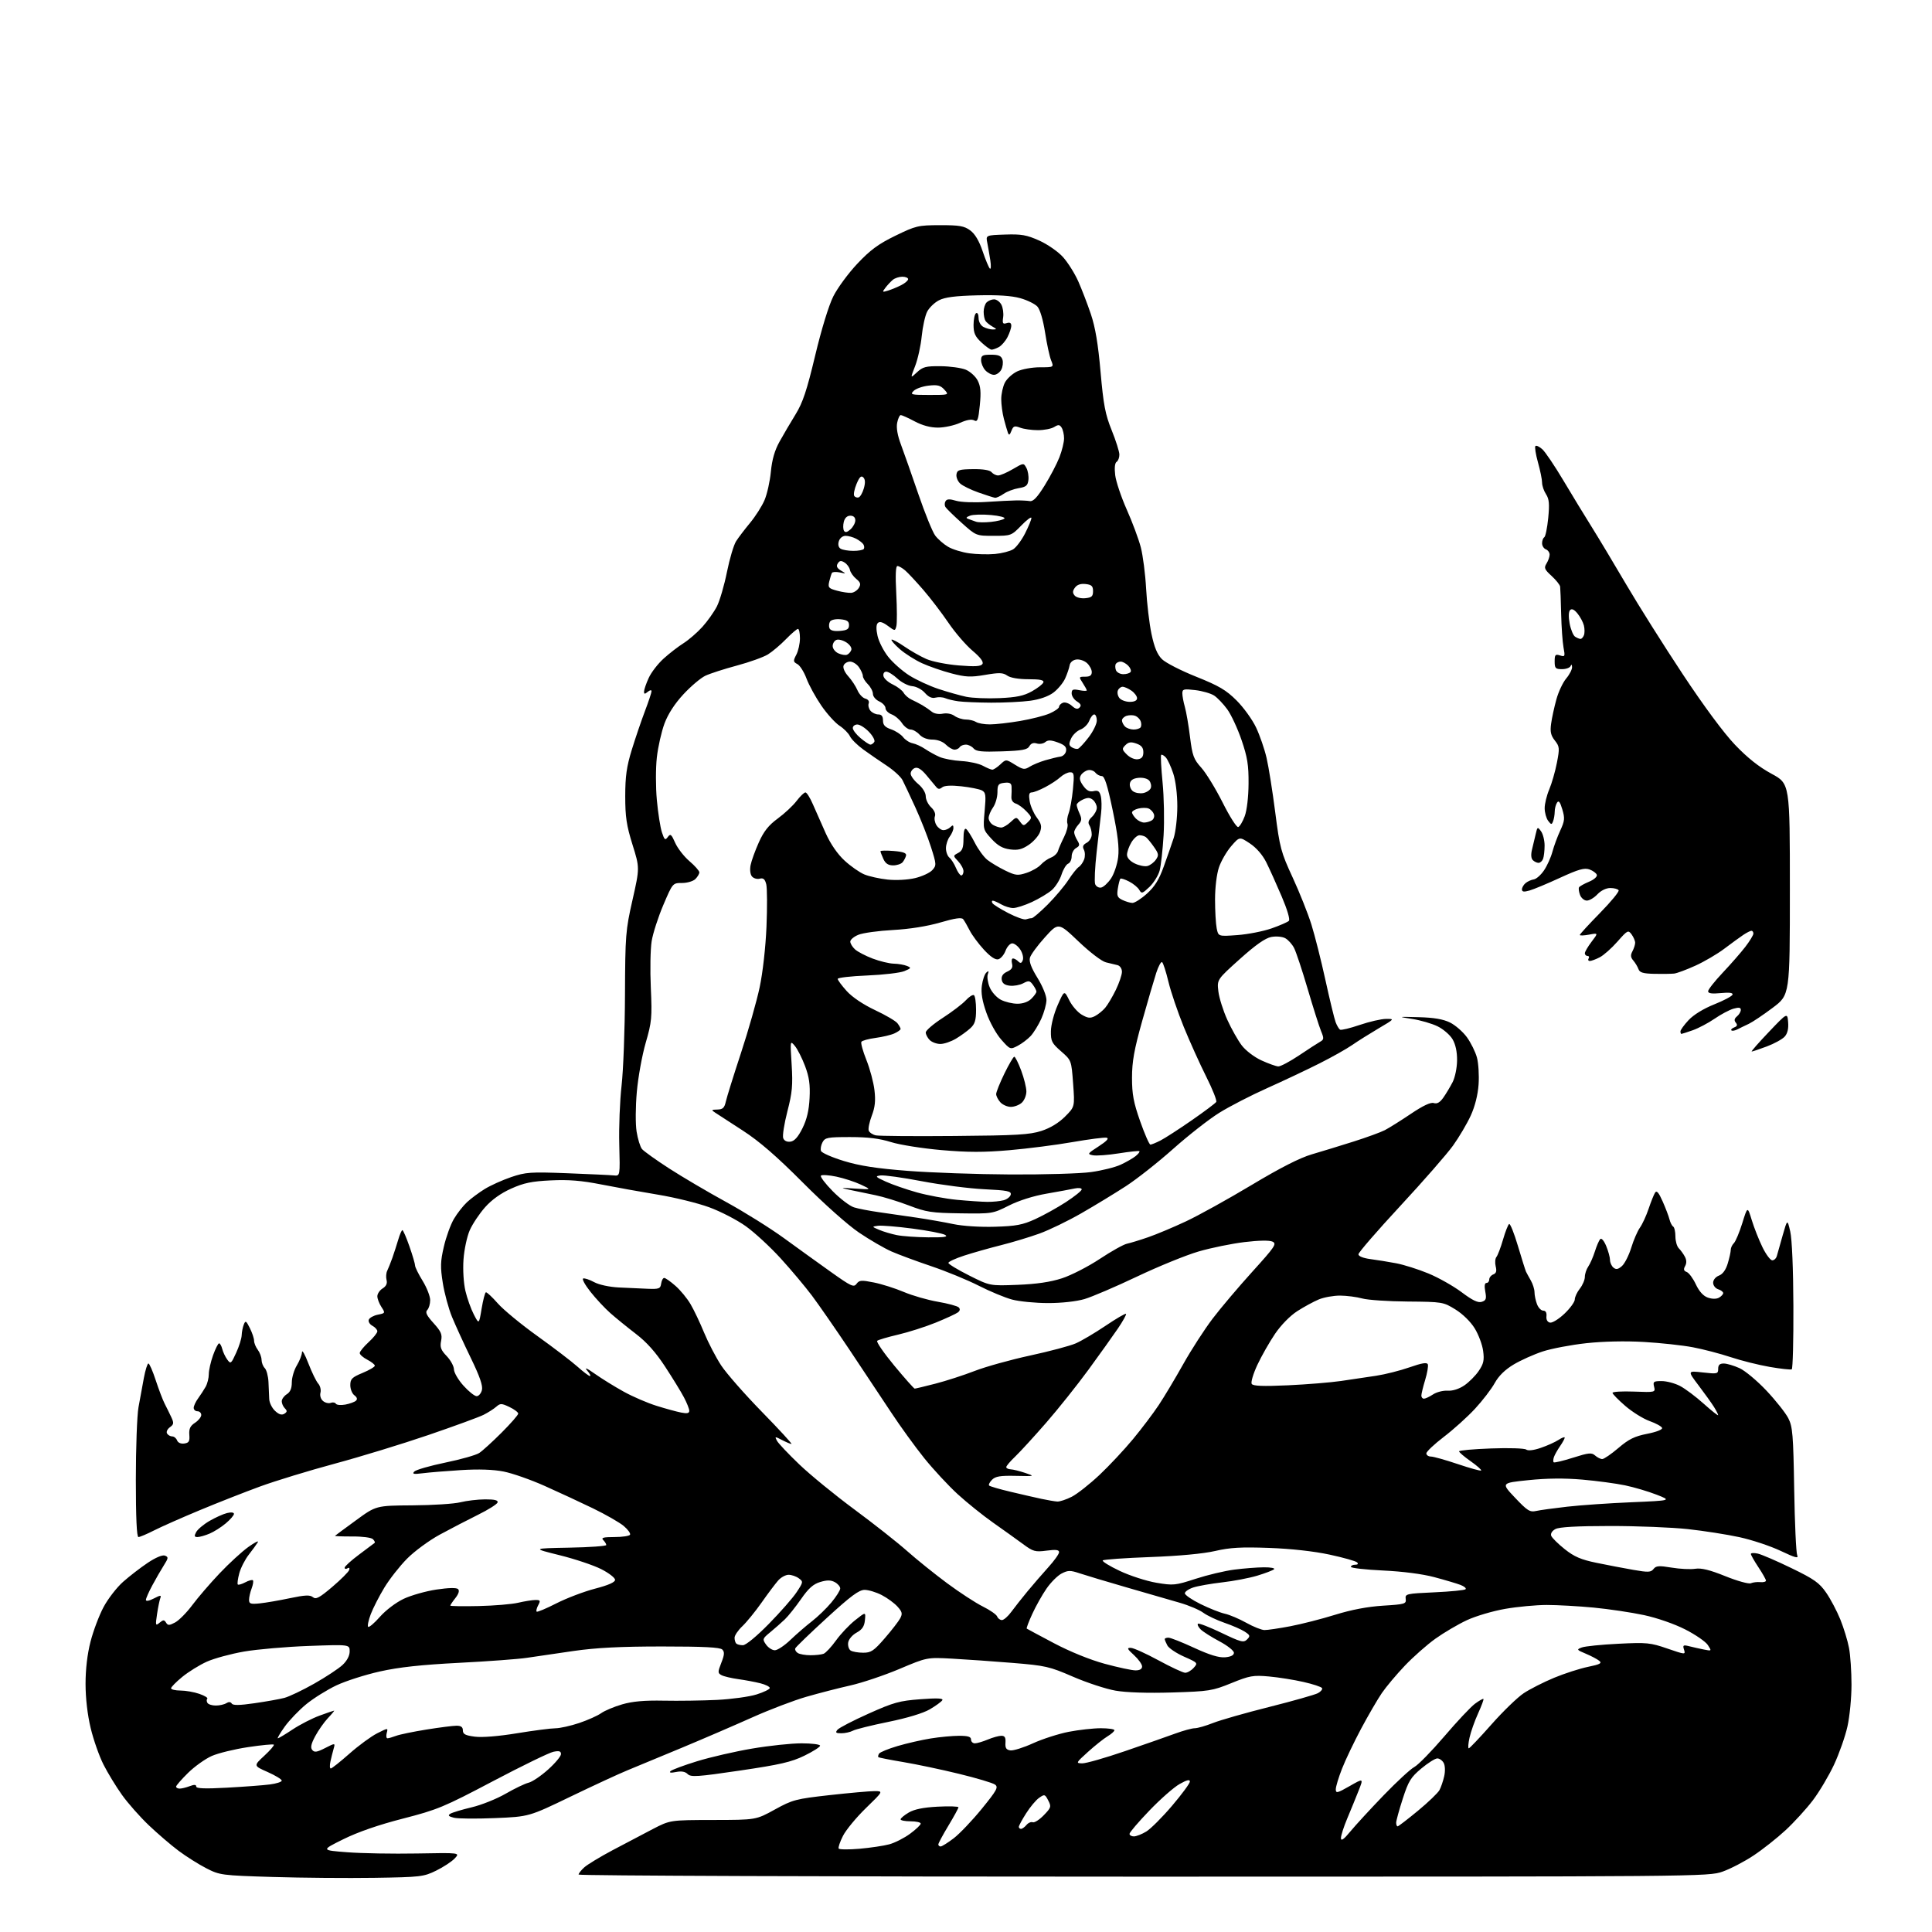<?xml version="1.0" encoding="UTF-8" standalone="no"?>
<svg 
  version="1.1" 
  xmlns="http://www.w3.org/2000/svg" 
  xmlns:xlink="http://www.w3.org/1999/xlink" 
  xmlns:svg="http://www.w3.org/2000/svg"
  xmlns:rdf="http://www.w3.org/1999/02/22-rdf-syntax-ns#"
  xmlns:cc="http://creativecommons.org/ns#"
  xmlns:dc="http://purl.org/dc/elements/1.1/"
  viewBox="0 0 768 768"
  width="768"
  height="768"
>
<style>svg {background-color: white; }</style>"
<path stroke="none" fill="black" fill-rule="evenodd" d="M148.82,746.47C138.19,746.63 120.05,746.48 108.50,746.13C88.04,745.50 87.36,745.41 82.00,742.66C78.97,741.11 74.03,737.99 71.00,735.73C67.97,733.47 62.64,728.89 59.14,725.56C55.64,722.23 50.84,716.80 48.49,713.50C46.13,710.20 42.82,704.77 41.13,701.43C39.44,698.09 37.15,691.57 36.04,686.93C34.78,681.69 34.01,675.06 34.01,669.41C34.00,663.61 34.71,657.52 35.98,652.60C37.06,648.35 39.39,642.17 41.15,638.87C42.91,635.56 46.41,631.03 48.93,628.80C51.44,626.57 55.85,623.17 58.72,621.25C61.89,619.13 64.57,618.01 65.56,618.38C67.01,618.94 66.97,619.35 65.13,622.25C64.00,624.04 61.93,627.62 60.54,630.22C59.14,632.81 58.00,635.41 58.00,635.99C58.00,636.62 59.29,636.38 61.15,635.42C63.80,634.05 64.20,634.03 63.73,635.27C63.42,636.08 62.83,638.94 62.43,641.62C61.75,646.16 61.82,646.40 63.43,645.06C64.89,643.84 65.28,643.84 66.01,645.02C66.74,646.20 67.28,646.19 69.62,644.95C71.13,644.15 74.20,641.05 76.44,638.05C78.67,635.05 83.54,629.39 87.27,625.46C90.99,621.53 96.13,616.81 98.69,614.97C101.25,613.13 102.96,612.27 102.49,613.06C102.02,613.85 100.40,616.08 98.90,618.00C97.40,619.92 95.69,623.27 95.11,625.44C94.53,627.61 94.27,629.60 94.53,629.86C94.79,630.12 96.13,629.73 97.50,629.00C98.87,628.27 100.24,627.90 100.53,628.19C100.82,628.48 100.59,629.94 100.03,631.43C99.46,632.91 99.00,634.96 99.00,635.97C99.00,637.54 99.63,637.74 103.25,637.37C105.59,637.13 110.97,636.21 115.21,635.31C121.29,634.03 123.23,633.95 124.38,634.90C125.58,635.90 126.97,635.16 132.09,630.81C135.52,627.89 138.54,624.87 138.80,624.11C139.08,623.27 138.82,623.00 138.13,623.42C137.51,623.80 137.00,623.70 137.00,623.18C137.00,622.66 139.59,620.31 142.75,617.96C145.91,615.61 148.70,613.52 148.93,613.32C149.17,613.13 148.86,612.46 148.24,611.84C147.61,611.21 143.99,610.74 139.99,610.77C136.07,610.79 133.00,610.67 133.18,610.50C133.36,610.33 137.10,607.56 141.50,604.35C149.50,598.50 149.50,598.50 164.00,598.40C171.97,598.35 180.53,597.80 183.00,597.18C185.47,596.56 189.90,596.04 192.83,596.02C196.64,596.01 198.06,596.36 197.80,597.25C197.59,597.94 194.07,600.16 189.96,602.18C185.86,604.21 179.04,607.75 174.82,610.04C170.59,612.34 164.74,616.64 161.82,619.59C158.89,622.55 154.83,627.73 152.79,631.10C150.74,634.48 148.32,639.22 147.39,641.64C146.47,644.06 146.00,646.33 146.34,646.68C146.69,647.02 148.80,645.24 151.02,642.71C153.33,640.09 157.40,637.01 160.46,635.56C163.43,634.16 169.29,632.50 173.50,631.87C178.38,631.15 181.48,631.08 182.10,631.70C182.71,632.31 182.33,633.59 181.03,635.24C179.91,636.65 179.00,638.01 179.00,638.25C179.00,638.49 184.06,638.57 190.25,638.43C196.44,638.29 203.53,637.70 206.00,637.11C208.47,636.53 211.53,636.04 212.79,636.02C214.79,636.00 214.94,636.25 213.95,638.09C213.34,639.23 213.05,640.39 213.32,640.65C213.58,640.91 217.10,639.44 221.15,637.37C225.19,635.31 232.10,632.68 236.50,631.53C241.84,630.14 244.50,628.97 244.50,628.01C244.50,627.21 242.03,625.30 239.00,623.76C235.97,622.22 228.55,619.73 222.50,618.23C211.50,615.50 211.50,615.50 226.25,615.22C234.36,615.07 241.00,614.60 241.00,614.17C241.00,613.75 240.46,612.86 239.80,612.20C238.87,611.27 239.85,611.00 244.24,611.00C247.34,611.00 250.13,610.59 250.44,610.09C250.75,609.59 249.63,608.02 247.94,606.60C246.26,605.19 240.74,602.03 235.69,599.58C230.64,597.14 222.00,593.12 216.50,590.67C211.00,588.21 203.67,585.64 200.20,584.96C196.02,584.14 190.30,583.95 183.20,584.39C177.32,584.76 170.47,585.32 168.00,585.64C164.42,586.09 163.74,585.95 164.70,584.96C165.35,584.27 170.91,582.67 177.04,581.40C183.18,580.14 189.23,578.42 190.50,577.59C191.77,576.76 195.78,573.11 199.41,569.48C203.03,565.86 206.00,562.46 206.00,561.93C206.00,561.40 204.43,560.22 202.52,559.31C199.37,557.81 198.88,557.80 197.27,559.20C196.30,560.06 194.03,561.50 192.24,562.41C190.44,563.32 180.54,566.94 170.24,570.46C159.93,573.98 143.18,579.11 133.00,581.85C122.83,584.59 109.55,588.65 103.50,590.86C97.45,593.07 86.65,597.31 79.50,600.29C72.35,603.26 64.15,606.89 61.28,608.35C58.41,609.81 55.60,611.00 55.03,611.00C54.35,611.00 54.00,603.21 54.00,588.17C54.00,575.61 54.47,562.67 55.05,559.42C55.63,556.16 56.59,550.91 57.19,547.75C57.79,544.59 58.60,542.00 59.00,542.00C59.39,542.00 60.71,545.01 61.91,548.69C63.12,552.37 64.71,556.53 65.43,557.94C66.16,559.35 67.34,561.74 68.05,563.26C69.19,565.69 69.13,566.19 67.52,567.36C66.52,568.10 66.01,569.21 66.41,569.85C66.80,570.48 67.72,571.00 68.45,571.00C69.19,571.00 70.06,571.71 70.39,572.57C70.75,573.51 71.89,574.01 73.25,573.82C75.10,573.56 75.46,572.94 75.26,570.36C75.08,567.96 75.61,566.83 77.51,565.58C78.88,564.69 80.00,563.29 80.00,562.48C80.00,561.66 79.33,561.00 78.50,561.00C77.67,561.00 77.00,560.39 77.00,559.63C77.00,558.88 77.79,557.19 78.75,555.88C79.71,554.56 81.06,552.48 81.75,551.26C82.44,550.03 83.00,547.78 83.00,546.26C82.99,544.74 83.76,541.36 84.69,538.75C85.63,536.14 86.71,534.00 87.09,534.00C87.47,534.00 88.04,535.01 88.35,536.25C88.66,537.49 89.56,539.38 90.34,540.45C91.69,542.30 91.88,542.15 93.88,537.76C95.05,535.20 96.03,532.07 96.07,530.80C96.11,529.54 96.48,527.63 96.90,526.56C97.58,524.83 97.84,524.98 99.33,527.96C100.25,529.80 101.00,532.05 101.00,532.96C101.00,533.87 101.66,535.49 102.47,536.56C103.28,537.63 103.95,539.42 103.97,540.55C103.99,541.68 104.56,543.16 105.25,543.85C105.94,544.54 106.60,546.99 106.72,549.30C106.85,551.61 106.98,554.68 107.02,556.12C107.07,557.57 108.10,559.68 109.32,560.83C110.86,562.28 111.98,562.63 113.01,562.00C114.18,561.27 114.23,560.83 113.24,559.84C112.56,559.16 112.00,557.90 112.00,557.04C112.00,556.18 112.90,554.92 114.00,554.23C115.38,553.37 116.00,551.90 116.00,549.52C116.00,547.61 116.90,544.57 118.00,542.77C119.09,540.97 120.02,538.60 120.05,537.50C120.07,536.40 121.22,538.41 122.58,541.96C123.95,545.51 125.71,549.12 126.49,549.99C127.28,550.86 127.68,552.49 127.39,553.61C127.08,554.79 127.51,556.18 128.42,556.93C129.27,557.64 130.64,557.97 131.46,557.66C132.27,557.34 133.19,557.50 133.51,558.01C133.82,558.52 135.52,558.66 137.29,558.34C139.05,558.01 140.95,557.31 141.50,556.80C142.16,556.19 141.94,555.45 140.88,554.66C139.98,554.00 139.25,552.18 139.25,550.62C139.25,548.17 139.91,547.51 144.12,545.76C146.81,544.65 149.00,543.35 149.00,542.89C149.00,542.43 147.65,541.35 146.00,540.50C144.35,539.65 143.00,538.46 143.00,537.86C143.00,537.26 144.58,535.33 146.50,533.56C148.43,531.80 150.00,529.84 150.00,529.21C150.00,528.59 149.12,527.60 148.04,527.02C146.96,526.44 146.31,525.35 146.60,524.60C146.89,523.84 148.50,522.95 150.18,522.61C153.17,522.02 153.20,521.95 151.62,519.54C150.73,518.18 150.00,516.26 150.00,515.28C150.00,514.29 150.94,512.89 152.10,512.17C153.52,511.28 154.02,510.20 153.66,508.81C153.37,507.69 153.49,506.03 153.93,505.13C154.37,504.24 155.29,501.93 155.98,500.00C156.66,498.07 157.71,494.81 158.32,492.75C158.92,490.69 159.66,489.00 159.96,489.00C160.26,489.00 161.52,491.90 162.75,495.44C163.99,498.98 165.00,502.42 165.00,503.08C165.00,503.74 166.35,506.47 168.00,509.15C169.65,511.84 171.00,515.28 171.00,516.82C171.00,518.35 170.48,520.12 169.84,520.76C168.97,521.63 169.57,522.89 172.32,525.94C175.37,529.31 175.86,530.45 175.34,533.03C174.84,535.53 175.26,536.67 177.57,539.07C179.13,540.70 180.43,543.08 180.45,544.36C180.48,545.64 182.19,548.56 184.25,550.84C186.31,553.13 188.66,555.00 189.48,555.00C190.29,555.00 191.23,553.91 191.57,552.58C192.00,550.86 190.73,547.18 187.16,539.83C184.40,534.15 181.04,526.80 179.68,523.50C178.32,520.20 176.67,514.12 176.02,510.00C175.00,503.63 175.07,501.45 176.45,495.52C177.34,491.68 179.14,486.73 180.45,484.52C181.75,482.31 184.10,479.32 185.66,477.87C187.22,476.42 190.38,474.08 192.67,472.66C194.97,471.24 199.69,469.11 203.17,467.92C208.98,465.95 210.81,465.82 225.50,466.38C234.30,466.72 242.62,467.11 244.00,467.25C246.50,467.50 246.50,467.50 246.17,455.00C245.98,448.12 246.40,437.55 247.09,431.50C247.78,425.45 248.39,409.25 248.44,395.50C248.54,371.75 248.68,369.86 251.43,357.74C254.31,344.98 254.31,344.98 251.42,335.74C249.05,328.14 248.54,324.73 248.54,316.50C248.55,308.55 249.08,304.76 251.16,298.00C252.60,293.32 254.96,286.41 256.39,282.63C257.83,278.85 259.00,275.31 259.00,274.76C259.00,274.19 258.34,274.30 257.50,275.00C256.29,276.00 256.00,275.98 256.02,274.87C256.03,274.12 256.86,271.70 257.87,269.50C258.87,267.30 261.54,263.83 263.81,261.79C266.07,259.74 269.63,256.99 271.72,255.68C273.80,254.36 277.18,251.44 279.21,249.19C281.25,246.93 283.84,243.27 284.98,241.05C286.11,238.82 287.91,232.68 288.97,227.40C290.03,222.12 291.67,216.61 292.61,215.15C293.54,213.69 296.05,210.40 298.17,207.84C300.29,205.28 302.87,201.23 303.90,198.84C304.92,196.45 306.07,191.36 306.43,187.52C306.90,182.66 307.96,179.00 309.90,175.52C311.43,172.76 314.30,167.88 316.27,164.68C319.12,160.05 320.72,155.25 324.03,141.39C326.51,130.99 329.42,121.47 331.24,117.83C332.92,114.47 337.23,108.61 340.82,104.81C345.97,99.35 349.16,97.00 355.92,93.71C364.08,89.74 364.95,89.53 373.67,89.51C381.40,89.50 383.30,89.83 385.67,91.58C387.55,92.95 389.21,95.73 390.60,99.84C391.75,103.24 393.05,106.36 393.49,106.77C393.92,107.17 394.00,105.70 393.67,103.50C393.33,101.30 392.78,98.15 392.46,96.50C391.86,93.50 391.86,93.50 399.53,93.24C406.03,93.02 408.11,93.39 413.12,95.63C416.39,97.10 420.59,100.02 422.54,102.17C424.47,104.31 427.20,108.64 428.60,111.78C430.00,114.93 432.27,120.81 433.63,124.85C435.40,130.09 436.52,136.72 437.49,147.85C438.65,160.98 439.36,164.71 441.90,171.00C443.57,175.12 444.95,179.49 444.97,180.69C444.98,181.90 444.49,183.19 443.88,183.58C443.17,184.01 442.96,185.98 443.31,188.89C443.62,191.42 445.68,197.57 447.89,202.54C450.11,207.51 452.62,214.26 453.48,217.54C454.33,220.82 455.29,228.22 455.60,234.00C455.91,239.78 456.87,247.87 457.73,251.98C458.86,257.34 460.04,260.18 461.90,262.03C463.33,263.45 469.45,266.59 475.50,269.00C484.55,272.62 487.40,274.30 491.56,278.45C494.35,281.23 497.83,286.06 499.31,289.19C500.79,292.32 502.67,297.76 503.48,301.28C504.30,304.80 505.85,314.51 506.92,322.86C508.73,337.01 509.21,338.78 513.83,348.77C516.56,354.67 519.92,363.10 521.30,367.50C522.67,371.90 525.20,381.89 526.90,389.69C528.61,397.50 530.43,405.00 530.94,406.35C531.46,407.70 532.24,409.03 532.69,409.31C533.14,409.59 536.66,408.74 540.51,407.43C544.35,406.12 549.07,405.04 550.98,405.03C554.43,405.00 554.40,405.04 547.98,408.82C544.42,410.93 539.70,413.89 537.50,415.42C535.30,416.95 529.45,420.24 524.50,422.73C519.55,425.23 510.23,429.63 503.78,432.52C497.33,435.40 488.73,439.83 484.66,442.37C480.59,444.90 472.37,451.34 466.38,456.67C460.40,462.01 451.90,468.71 447.50,471.56C443.10,474.41 435.17,479.24 429.87,482.28C424.57,485.33 417.04,488.98 413.12,490.39C409.20,491.80 402.28,493.89 397.75,495.02C393.21,496.16 386.69,498.01 383.25,499.13C379.81,500.25 377.00,501.55 377.00,502.02C377.00,502.49 380.71,504.74 385.25,507.02C393.50,511.17 393.50,511.17 404.50,510.74C412.07,510.44 417.58,509.63 422.16,508.14C425.82,506.95 432.57,503.49 437.16,500.45C441.75,497.41 446.62,494.68 448.00,494.39C449.38,494.10 453.18,492.94 456.46,491.80C459.74,490.67 466.49,487.83 471.46,485.50C476.43,483.17 488.13,476.69 497.46,471.10C508.91,464.23 516.71,460.26 521.46,458.87C525.33,457.74 532.77,455.46 537.98,453.81C543.20,452.16 548.82,450.11 550.48,449.26C552.14,448.40 556.78,445.50 560.79,442.80C565.65,439.52 568.70,438.09 569.94,438.48C571.26,438.90 572.39,438.25 573.77,436.29C574.85,434.75 576.50,431.99 577.45,430.14C578.40,428.28 579.19,424.43 579.21,421.51C579.24,418.11 578.61,415.14 577.40,413.10C576.38,411.37 573.69,409.06 571.42,407.96C569.15,406.86 564.64,405.55 561.40,405.05C555.52,404.13 555.53,404.13 564.00,404.35C569.95,404.50 573.66,405.13 576.37,406.45C578.49,407.49 581.53,410.13 583.12,412.32C584.71,414.51 586.50,418.15 587.11,420.40C587.72,422.66 588.01,427.47 587.76,431.09C587.46,435.27 586.32,439.81 584.64,443.47C583.19,446.65 580.02,452.01 577.61,455.38C575.20,458.74 565.75,469.56 556.61,479.41C547.48,489.26 540.00,497.89 540.00,498.60C540.00,499.37 541.88,500.13 544.75,500.51C547.36,500.85 551.98,501.60 555.00,502.17C558.02,502.74 563.79,504.56 567.81,506.22C571.82,507.88 577.78,511.24 581.04,513.69C585.35,516.93 587.52,517.97 589.01,517.50C590.74,516.95 590.96,516.30 590.42,513.42C590.00,511.19 590.17,510.00 590.89,510.00C591.50,510.00 592.00,509.37 592.00,508.61C592.00,507.84 592.72,506.94 593.61,506.60C594.77,506.15 595.03,505.27 594.56,503.40C594.21,501.97 594.34,500.29 594.86,499.65C595.38,499.02 596.56,495.92 597.47,492.77C598.38,489.62 599.48,486.82 599.90,486.56C600.32,486.30 601.90,490.23 603.40,495.29C604.91,500.36 606.35,504.95 606.61,505.50C606.87,506.05 607.73,507.62 608.52,509.00C609.32,510.38 609.98,512.48 609.99,513.68C609.99,514.89 610.44,517.02 610.98,518.43C611.51,519.85 612.63,521.00 613.46,521.00C614.43,521.00 614.89,521.80 614.74,523.21C614.59,524.59 615.12,525.55 616.15,525.76C617.06,525.95 619.65,524.35 621.90,522.21C624.16,520.06 626.00,517.52 626.00,516.56C626.00,515.60 626.90,513.67 628.00,512.27C629.10,510.87 630.00,508.77 630.00,507.59C630.00,506.41 630.61,504.56 631.36,503.47C632.10,502.39 633.28,499.70 633.98,497.50C634.67,495.30 635.63,493.08 636.10,492.57C636.60,492.03 637.59,493.16 638.48,495.29C639.31,497.30 640.00,499.80 640.00,500.85C640.00,501.90 640.62,503.27 641.37,503.89C642.42,504.76 643.21,504.62 644.75,503.27C645.85,502.29 647.51,499.02 648.44,496.00C649.36,492.98 650.92,489.38 651.90,488.00C652.88,486.62 654.43,483.25 655.35,480.50C656.28,477.75 657.42,474.88 657.91,474.11C658.55,473.09 659.35,474.01 660.92,477.56C662.10,480.21 663.32,483.43 663.64,484.70C663.96,485.98 664.62,487.27 665.11,487.57C665.60,487.87 666.00,489.63 666.00,491.49C666.00,493.34 666.60,495.46 667.34,496.20C668.08,496.94 669.17,498.44 669.76,499.55C670.47,500.87 670.50,502.14 669.86,503.29C669.14,504.58 669.30,505.18 670.50,505.64C671.39,505.98 673.02,508.19 674.13,510.56C675.46,513.38 677.10,515.19 678.90,515.82C680.62,516.41 682.28,516.42 683.33,515.84C684.25,515.32 685.00,514.50 685.00,514.02C685.00,513.53 684.10,512.85 683.00,512.50C681.90,512.15 681.00,510.99 681.00,509.91C681.00,508.78 681.98,507.58 683.31,507.07C684.81,506.50 686.04,504.80 686.81,502.23C687.47,500.05 688.00,497.62 688.00,496.83C688.00,496.05 688.56,494.84 689.25,494.16C689.94,493.48 691.44,489.90 692.59,486.21C694.67,479.50 694.67,479.50 696.35,485.00C697.27,488.02 699.18,492.86 700.59,495.75C701.99,498.64 703.76,501.00 704.51,501.00C705.25,501.00 706.08,500.21 706.33,499.25C706.59,498.29 707.64,494.59 708.65,491.04C710.50,484.58 710.50,484.58 711.65,489.54C712.34,492.51 712.85,504.42 712.90,519.19C712.96,532.77 712.66,544.08 712.25,544.32C711.84,544.56 707.90,544.13 703.50,543.37C699.10,542.61 692.12,540.86 687.99,539.49C683.86,538.12 677.11,536.35 672.99,535.57C668.87,534.78 660.10,533.83 653.50,533.45C646.12,533.02 637.30,533.21 630.59,533.94C624.59,534.59 616.80,536.07 613.27,537.22C609.75,538.38 604.54,540.71 601.70,542.41C598.26,544.47 595.74,546.94 594.16,549.81C592.85,552.18 589.33,556.77 586.34,560.00C583.34,563.24 577.76,568.27 573.94,571.18C570.12,574.10 567.00,577.05 567.00,577.74C567.00,578.43 567.82,579.00 568.81,579.00C569.81,579.00 574.61,580.35 579.48,581.99C584.36,583.64 588.54,584.79 588.78,584.55C589.02,584.31 587.15,582.65 584.61,580.86C582.07,579.08 580.00,577.31 580.00,576.93C580.00,576.55 585.74,576.03 592.75,575.78C599.76,575.52 606.03,575.72 606.68,576.22C607.41,576.78 609.60,576.54 612.46,575.56C615.00,574.70 618.18,573.27 619.54,572.38C620.89,571.50 622.00,571.09 622.00,571.48C622.00,571.87 621.17,573.39 620.16,574.85C619.15,576.31 618.06,578.24 617.73,579.15C617.41,580.06 617.35,581.02 617.61,581.28C617.88,581.54 621.33,580.72 625.30,579.46C631.54,577.48 632.71,577.36 634.08,578.59C634.95,579.36 636.23,580.00 636.92,580.00C637.61,580.00 640.50,578.02 643.34,575.60C647.46,572.08 649.76,570.95 654.79,569.96C658.45,569.24 660.92,568.27 660.71,567.63C660.51,567.03 658.28,565.80 655.76,564.90C653.23,564.00 648.88,561.29 646.08,558.88C643.29,556.47 641.00,554.13 641.00,553.68C641.00,553.22 644.85,553.00 649.55,553.18C657.98,553.50 658.09,553.47 657.53,551.25C657.02,549.23 657.33,549.00 660.52,549.00C662.48,549.00 665.75,549.86 667.79,550.92C669.83,551.97 674.09,555.16 677.25,558.00C680.41,560.84 683.00,562.88 683.00,562.54C683.00,562.21 682.23,560.71 681.29,559.21C680.35,557.72 677.60,553.88 675.18,550.69C670.79,544.88 670.79,544.88 676.89,545.57C682.67,546.22 683.00,546.14 683.00,544.13C683.00,542.58 683.61,542.01 685.25,542.02C686.49,542.03 689.30,542.87 691.50,543.87C693.70,544.87 698.53,548.91 702.23,552.84C705.93,556.77 709.82,561.69 710.88,563.77C712.60,567.13 712.86,570.32 713.22,592.03C713.44,605.49 713.98,617.29 714.42,618.25C715.04,619.63 713.64,619.25 707.86,616.51C703.81,614.59 696.45,612.14 691.50,611.06C686.55,609.98 677.33,608.54 671.00,607.85C664.67,607.16 650.73,606.60 640.00,606.61C626.71,606.62 619.79,607.01 618.29,607.83C616.95,608.56 616.30,609.62 616.64,610.52C616.96,611.33 619.37,613.72 622.00,615.81C625.78,618.82 628.44,619.97 634.65,621.25C638.97,622.14 645.56,623.40 649.30,624.05C655.19,625.08 656.27,625.03 657.30,623.70C658.31,622.40 659.47,622.32 664.50,623.15C667.80,623.70 672.02,623.91 673.87,623.61C676.30,623.23 679.64,624.05 685.86,626.56C690.59,628.47 695.15,629.73 695.99,629.37C696.82,629.00 698.51,628.80 699.75,628.92C700.99,629.04 702.00,628.77 702.00,628.32C701.99,627.87 700.65,625.48 699.00,623.00C697.35,620.52 696.01,618.15 696.00,617.73C696.00,617.31 697.24,617.24 698.75,617.58C700.26,617.92 706.28,620.51 712.12,623.35C721.16,627.73 723.22,629.19 725.93,633.11C727.68,635.64 730.22,640.45 731.57,643.79C732.92,647.13 734.47,652.21 735.01,655.07C735.56,657.93 736.00,664.51 736.00,669.69C736.00,674.87 735.28,682.34 734.39,686.30C733.51,690.26 731.10,697.10 729.05,701.50C726.99,705.90 723.20,712.27 720.64,715.65C718.07,719.04 713.20,724.37 709.82,727.51C706.43,730.65 700.69,735.19 697.05,737.60C693.42,740.02 687.89,742.89 684.75,744.00C679.11,745.98 676.63,746.00 454.52,746.00C331.04,746.00 230.00,745.63 230.00,745.17C230.00,744.72 231.01,743.43 232.25,742.31C233.49,741.19 238.55,738.12 243.50,735.49C248.45,732.86 255.63,729.08 259.45,727.10C266.40,723.50 266.40,723.50 283.45,723.47C300.50,723.45 300.50,723.45 308.00,719.32C315.07,715.43 316.32,715.10 329.76,713.59C337.60,712.72 345.63,712.00 347.59,712.00C351.16,712.00 351.16,712.00 344.21,718.75C340.39,722.46 336.29,727.43 335.10,729.78C333.90,732.14 333.14,734.41 333.39,734.83C333.65,735.24 337.38,735.28 341.68,734.91C345.98,734.53 351.31,733.74 353.52,733.14C355.73,732.54 359.45,730.65 361.77,728.94C364.10,727.23 366.00,725.42 366.00,724.91C366.00,724.41 364.20,724.00 362.00,724.00C359.80,724.00 358.00,723.65 358.00,723.22C358.00,722.78 359.45,721.57 361.23,720.52C363.46,719.21 367.01,718.48 372.73,718.18C377.28,717.94 381.00,718.06 381.00,718.43C381.00,718.80 379.20,722.09 377.00,725.74C374.80,729.39 373.00,732.74 373.00,733.19C373.00,733.63 373.42,734.00 373.92,734.00C374.43,734.00 376.77,732.53 379.12,730.74C381.47,728.94 386.49,723.67 390.27,719.03C396.31,711.60 396.95,710.43 395.52,709.39C394.63,708.74 388.19,706.82 381.20,705.12C374.22,703.41 364.23,701.31 359.01,700.44C353.79,699.57 349.36,698.69 349.16,698.49C348.96,698.30 349.09,697.67 349.44,697.10C349.79,696.53 353.10,695.17 356.79,694.08C360.48,692.99 366.43,691.63 370.00,691.06C373.57,690.48 378.64,690.01 381.25,690.01C384.81,690.00 386.00,690.38 386.00,691.50C386.00,692.33 386.69,693.00 387.53,693.00C388.37,693.00 390.68,692.33 392.65,691.50C394.63,690.67 397.06,690.00 398.06,690.00C399.42,690.00 399.83,690.69 399.69,692.75C399.54,694.87 399.99,695.57 401.65,695.81C402.83,695.97 406.88,694.70 410.65,692.98C414.42,691.26 420.80,689.21 424.84,688.42C428.87,687.64 434.61,687.00 437.59,687.00C440.56,687.00 443.00,687.35 443.00,687.78C443.00,688.22 441.76,689.31 440.25,690.22C438.74,691.13 435.25,693.91 432.50,696.39C427.66,700.77 427.59,700.91 430.22,700.96C431.71,700.98 439.36,698.80 447.22,696.10C455.07,693.41 464.08,690.26 467.23,689.10C470.37,687.95 473.84,687.00 474.94,687.00C476.03,687.00 479.31,686.06 482.21,684.91C485.12,683.76 495.20,680.88 504.62,678.52C514.03,676.15 522.70,673.69 523.89,673.06C525.08,672.42 525.81,671.51 525.52,671.03C525.22,670.55 521.90,669.45 518.13,668.60C514.36,667.74 508.18,666.76 504.39,666.42C498.15,665.86 496.75,666.11 489.50,669.06C481.93,672.14 480.66,672.34 465.89,672.79C456.13,673.08 447.72,672.81 443.44,672.06C439.67,671.41 432.07,668.91 426.54,666.52C417.16,662.45 415.59,662.10 402.50,661.03C394.80,660.40 384.00,659.64 378.50,659.34C368.50,658.80 368.50,658.80 357.50,663.45C351.45,666.00 342.68,668.95 338.00,670.00C333.32,671.05 325.45,673.08 320.50,674.51C315.55,675.94 305.95,679.60 299.16,682.64C292.37,685.68 279.77,691.12 271.16,694.71C262.55,698.31 252.80,702.35 249.50,703.69C246.20,705.03 236.03,709.73 226.89,714.14C210.28,722.16 210.28,722.16 196.78,722.72C189.36,723.03 182.00,722.97 180.44,722.58C178.28,722.03 177.94,721.65 179.03,720.98C179.81,720.50 183.61,719.36 187.47,718.44C191.34,717.53 197.43,715.09 201.00,713.03C204.57,710.97 208.68,709.00 210.13,708.65C211.58,708.31 215.06,705.95 217.88,703.42C220.70,700.89 223.00,698.13 223.00,697.28C223.00,696.11 222.29,695.89 220.01,696.35C218.36,696.68 207.55,701.94 195.97,708.04C176.38,718.37 173.90,719.39 160.13,722.93C150.48,725.41 142.25,728.26 136.48,731.12C127.63,735.50 127.63,735.50 138.06,736.30C143.80,736.75 156.24,736.96 165.71,736.79C182.91,736.47 182.91,736.47 180.76,738.75C179.58,740.01 176.25,742.20 173.37,743.61C168.39,746.05 167.21,746.18 148.82,746.47zM536.80,728.02C538.84,725.55 544.77,719.10 550.00,713.68C555.23,708.26 560.73,703.18 562.23,702.40C563.73,701.61 569.08,696.14 574.13,690.24C579.17,684.33 584.66,678.49 586.33,677.26C587.99,676.03 589.51,675.17 589.69,675.36C589.88,675.54 588.92,678.13 587.57,681.10C586.21,684.07 584.68,688.41 584.16,690.75C583.64,693.09 583.50,694.99 583.86,694.99C584.21,694.98 588.26,690.71 592.86,685.51C597.46,680.30 603.24,674.71 605.70,673.08C608.15,671.45 613.57,668.70 617.74,666.96C621.91,665.23 627.99,663.27 631.25,662.60C636.01,661.63 636.90,661.16 635.76,660.22C634.98,659.57 632.58,658.30 630.42,657.39C626.70,655.83 626.62,655.70 628.80,654.89C630.07,654.41 636.59,653.75 643.30,653.42C654.61,652.85 656.03,652.99 662.79,655.32C669.92,657.77 670.07,657.78 669.43,655.78C668.85,653.96 669.09,653.80 671.51,654.41C673.01,654.79 675.64,655.38 677.35,655.72C680.46,656.34 680.46,656.33 678.89,653.92C678.03,652.59 673.98,649.80 669.91,647.73C665.59,645.53 658.74,643.15 653.48,642.02C648.52,640.96 639.52,639.62 633.48,639.04C627.44,638.47 619.07,638.00 614.88,638.00C610.69,638.00 603.27,638.69 598.38,639.54C593.50,640.38 586.62,642.41 583.11,644.05C579.59,645.69 573.97,649.00 570.61,651.40C567.25,653.80 561.77,658.64 558.44,662.14C555.11,665.64 551.00,670.54 549.30,673.02C547.60,675.51 543.90,681.88 541.07,687.17C538.25,692.46 534.82,699.62 533.47,703.09C532.11,706.55 531.00,710.23 531.00,711.26C531.00,712.95 531.56,712.82 536.52,709.99C542.04,706.83 542.04,706.83 540.06,711.84C538.97,714.60 536.94,719.58 535.54,722.90C534.14,726.22 533.02,729.74 533.05,730.72C533.09,731.97 534.21,731.17 536.80,728.02zM450.75,730.00C451.71,729.99 453.93,729.12 455.67,728.06C457.41,727.00 462.03,722.39 465.92,717.81C469.81,713.24 473.00,708.91 473.00,708.19C473.00,707.26 471.79,707.55 468.92,709.17C466.67,710.43 461.27,715.17 456.92,719.71C452.56,724.24 449.00,728.41 449.00,728.98C449.00,729.54 449.79,730.00 450.75,730.00zM405.88,727.00C406.36,727.00 407.33,726.30 408.04,725.45C408.74,724.60 409.87,724.12 410.54,724.38C411.21,724.63 413.18,723.38 414.91,721.59C417.84,718.57 417.97,718.16 416.69,715.71C415.40,713.21 415.22,713.16 413.06,714.67C411.81,715.54 409.49,718.31 407.90,720.83C406.30,723.34 405.00,725.75 405.00,726.20C405.00,726.64 405.39,727.00 405.88,727.00zM555.58,726.00C555.90,726.00 559.53,723.21 563.65,719.81C567.77,716.41 571.62,712.70 572.22,711.58C572.82,710.46 573.66,707.99 574.09,706.09C574.54,704.12 574.46,701.85 573.90,700.82C573.37,699.82 572.22,699.00 571.35,699.00C570.49,699.00 567.62,700.81 564.99,703.01C560.80,706.51 559.86,708.05 557.60,715.07C556.17,719.50 555.00,723.77 555.00,724.56C555.00,725.35 555.26,726.00 555.58,726.00zM71.43,711.00C72.22,711.00 74.02,710.56 75.43,710.02C77.25,709.34 78.00,709.38 78.00,710.17C78.00,710.98 81.44,711.11 90.25,710.63C96.99,710.26 104.64,709.69 107.25,709.35C109.86,709.02 112.00,708.33 112.00,707.82C112.00,707.31 109.47,705.77 106.38,704.40C100.76,701.92 100.76,701.92 105.04,697.96C107.40,695.78 109.12,693.78 108.85,693.52C108.59,693.26 103.98,693.70 98.61,694.51C93.24,695.31 86.74,696.90 84.17,698.03C81.60,699.17 77.36,702.19 74.75,704.76C72.14,707.33 70.00,709.78 70.00,710.21C70.00,710.65 70.65,711.00 71.43,711.00zM294.16,703.82C277.24,706.32 274.63,706.49 273.36,705.22C272.38,704.24 270.89,703.97 268.74,704.40C266.65,704.82 265.90,704.70 266.55,704.05C267.09,703.51 271.84,701.74 277.11,700.12C282.38,698.50 292.21,696.23 298.97,695.09C305.72,693.94 314.57,693.00 318.63,693.00C322.68,693.00 326.00,693.42 326.00,693.94C326.00,694.45 323.19,696.25 319.75,697.92C314.61,700.43 310.07,701.48 294.16,703.82zM131.49,703.00C131.90,703.00 135.22,700.36 138.87,697.14C142.51,693.91 147.48,690.27 149.89,689.04C154.28,686.82 154.28,686.82 153.73,688.91C153.43,690.06 153.57,691.00 154.03,691.00C154.49,691.00 156.02,690.56 157.42,690.03C158.83,689.49 164.25,688.37 169.48,687.53C174.70,686.69 180.11,686.00 181.49,686.00C183.28,686.00 184.00,686.54 184.00,687.87C184.00,689.35 184.99,689.87 188.75,690.35C191.64,690.73 198.19,690.20 205.50,689.00C212.10,687.92 218.98,687.03 220.78,687.02C222.59,687.01 226.84,686.06 230.24,684.92C233.64,683.77 237.57,682.02 238.98,681.01C240.39,680.01 244.14,678.43 247.32,677.51C251.43,676.31 256.20,675.89 263.80,676.04C269.69,676.16 279.23,676.02 285.00,675.74C290.77,675.45 297.86,674.48 300.75,673.57C303.64,672.66 306.00,671.51 306.00,671.00C306.00,670.49 304.31,669.65 302.25,669.13C300.19,668.61 296.25,667.87 293.50,667.49C290.75,667.11 287.75,666.40 286.83,665.91C285.28,665.08 285.28,664.71 286.74,660.97C287.99,657.80 288.07,656.67 287.12,655.72C286.23,654.83 279.68,654.50 263.20,654.50C246.70,654.50 237.09,654.99 228.00,656.29C221.12,657.28 212.80,658.50 209.50,659.00C206.20,659.51 194.05,660.41 182.50,661.00C167.37,661.78 158.56,662.74 150.98,664.44C145.19,665.73 137.43,668.22 133.73,669.96C130.04,671.71 124.65,675.07 121.76,677.43C118.87,679.80 115.01,683.82 113.19,686.36C111.37,688.91 110.14,691.00 110.45,691.00C110.77,691.00 113.42,689.42 116.33,687.48C119.24,685.55 124.07,683.07 127.05,681.98C130.03,680.89 132.63,680.00 132.82,680.00C133.01,680.00 131.91,681.34 130.36,682.97C128.82,684.61 126.55,687.84 125.31,690.15C123.66,693.23 123.34,694.71 124.13,695.65C124.99,696.69 125.99,696.54 129.24,694.88C133.28,692.82 133.28,692.82 132.62,695.16C132.25,696.45 131.68,698.74 131.35,700.25C131.02,701.76 131.08,703.00 131.49,703.00zM334.44,689.00C332.26,689.00 331.97,688.74 332.91,687.60C333.55,686.84 339.12,683.95 345.29,681.19C355.22,676.74 357.57,676.09 365.88,675.47C372.63,674.96 375.07,675.08 374.58,675.87C374.20,676.48 371.97,678.10 369.62,679.48C366.99,681.02 360.66,682.94 353.15,684.47C346.45,685.83 340.10,687.41 339.04,687.98C337.99,688.54 335.92,689.00 334.44,689.00zM85.81,677.98C87.29,677.98 89.16,677.55 89.97,677.04C90.92,676.44 91.69,676.49 92.12,677.19C92.60,677.96 95.17,677.93 101.14,677.06C105.74,676.40 111.08,675.45 113.00,674.95C114.92,674.45 120.29,671.89 124.91,669.27C129.54,666.65 134.60,663.31 136.16,661.85C137.95,660.18 139.00,658.18 139.00,656.45C139.00,653.70 139.00,653.70 122.75,654.29C113.81,654.61 102.22,655.62 97.00,656.52C91.78,657.43 85.12,659.24 82.22,660.54C79.31,661.85 74.93,664.57 72.47,666.58C70.01,668.59 68.00,670.64 68.00,671.12C68.00,671.60 69.69,672.01 71.75,672.02C73.81,672.02 77.19,672.62 79.26,673.34C81.33,674.06 82.74,674.92 82.41,675.26C82.07,675.59 82.10,676.35 82.46,676.93C82.82,677.52 84.33,677.99 85.81,677.98zM471.10,664.95C471.97,664.98 473.50,664.10 474.49,663.01C476.26,661.06 476.18,660.97 470.70,658.55C467.63,657.19 464.64,655.19 464.05,654.10C463.47,653.02 463.00,651.88 463.00,651.57C463.00,651.25 463.67,651.00 464.48,651.00C465.30,651.00 469.90,652.82 474.72,655.05C480.83,657.87 484.54,659.00 486.99,658.80C489.31,658.60 490.50,657.99 490.50,657.00C490.50,656.17 487.90,654.12 484.71,652.43C481.53,650.74 478.18,648.61 477.27,647.70C476.36,646.79 475.88,645.78 476.20,645.46C476.52,645.14 480.71,646.76 485.49,649.05C493.27,652.78 494.36,653.07 495.72,651.71C497.07,650.36 496.97,650.03 494.81,648.61C493.48,647.74 489.86,646.15 486.76,645.09C483.66,644.02 479.86,642.22 478.31,641.08C476.76,639.94 472.57,638.16 469.00,637.13C465.43,636.10 455.98,633.37 448.00,631.06C440.02,628.75 431.57,626.22 429.21,625.43C425.44,624.17 424.56,624.18 422.00,625.50C420.40,626.33 417.69,629.04 415.98,631.53C414.26,634.02 411.72,638.55 410.33,641.60C408.93,644.64 407.95,647.25 408.15,647.40C408.34,647.54 413.23,650.16 419.00,653.21C425.36,656.57 433.30,659.79 439.14,661.38C444.43,662.82 449.95,664.00 451.39,664.00C453.08,664.00 454.00,663.46 454.00,662.44C454.00,661.59 452.55,659.56 450.78,657.94C448.06,655.46 447.86,655.01 449.53,655.05C450.61,655.08 455.55,657.31 460.50,660.00C465.45,662.69 470.22,664.92 471.10,664.95zM322.17,657.98C324.19,657.99 326.54,657.73 327.39,657.40C328.25,657.07 330.47,654.69 332.33,652.10C334.19,649.51 337.61,645.89 339.93,644.06C344.15,640.71 344.15,640.71 343.82,644.03C343.58,646.51 342.74,647.77 340.50,649.00C338.79,649.94 337.36,651.64 337.16,652.96C336.98,654.23 337.43,655.66 338.16,656.12C338.90,656.59 341.12,656.98 343.10,656.98C346.25,657.00 347.33,656.27 351.69,651.25C354.43,648.09 357.20,644.51 357.84,643.31C358.82,641.46 358.65,640.73 356.75,638.63C355.51,637.26 352.71,635.20 350.51,634.07C348.32,632.93 345.25,632.00 343.69,632.00C341.47,632.00 338.20,634.43 328.68,643.15C321.98,649.28 316.33,654.73 316.13,655.26C315.92,655.80 316.37,656.62 317.13,657.10C317.88,657.58 320.15,657.98 322.17,657.98zM308.01,656.00C309.06,656.00 311.85,654.15 314.21,651.88C316.57,649.62 320.40,646.31 322.71,644.52C325.03,642.73 328.52,639.37 330.46,637.04C332.41,634.71 334.00,632.19 334.00,631.44C334.00,630.69 333.03,629.55 331.85,628.92C330.27,628.07 328.75,628.06 326.04,628.87C323.28,629.70 321.39,631.38 318.44,635.64C316.27,638.75 313.38,642.39 312.00,643.71C310.62,645.03 308.02,647.32 306.21,648.81C303.08,651.38 303.00,651.60 304.52,653.75C305.40,654.99 306.97,656.00 308.01,656.00zM295.31,654.00C296.48,654.00 300.73,650.50 305.61,645.53C310.19,640.87 315.17,635.19 316.67,632.92C319.33,628.90 319.36,628.73 317.52,627.39C316.47,626.62 314.66,626.00 313.48,626.00C312.31,626.00 310.45,627.01 309.35,628.25C308.25,629.49 305.29,633.42 302.78,637.00C300.26,640.58 296.81,644.82 295.10,646.44C293.40,648.05 292.00,650.11 292.00,651.02C292.00,651.93 292.30,652.97 292.67,653.33C293.03,653.70 294.22,654.00 295.31,654.00zM502.64,647.97C503.82,647.99 508.43,647.31 512.90,646.46C517.36,645.61 525.40,643.56 530.76,641.89C537.20,639.89 543.64,638.67 549.79,638.28C558.50,637.74 559.06,637.57 558.79,635.60C558.51,633.59 559.03,633.48 570.20,632.97C576.63,632.68 582.20,632.13 582.58,631.75C582.97,631.37 582.05,630.59 580.55,630.02C579.04,629.45 574.37,628.06 570.16,626.94C565.44,625.68 557.61,624.67 549.75,624.30C542.74,623.97 537.00,623.32 537.00,622.85C537.00,622.38 537.76,622.00 538.70,622.00C539.77,622.00 540.05,621.65 539.45,621.06C538.93,620.55 534.00,619.16 528.50,617.98C522.26,616.64 513.23,615.64 504.50,615.32C493.40,614.92 488.95,615.17 483.00,616.55C478.31,617.63 468.67,618.53 457.27,618.95C447.25,619.32 438.74,619.92 438.37,620.29C438.01,620.66 441.04,622.53 445.10,624.45C449.17,626.38 455.71,628.49 459.64,629.16C466.43,630.31 467.18,630.23 475.28,627.60C479.96,626.08 486.87,624.43 490.64,623.95C494.42,623.46 499.73,623.05 502.45,623.03C505.17,623.01 506.97,623.37 506.45,623.81C505.93,624.26 502.93,625.40 499.79,626.35C496.64,627.30 490.39,628.50 485.88,629.01C481.37,629.53 476.18,630.44 474.34,631.05C472.50,631.66 471.00,632.70 471.00,633.36C471.00,634.03 473.81,635.96 477.25,637.65C480.69,639.35 485.03,641.07 486.91,641.48C488.78,641.89 492.60,643.51 495.41,645.08C498.21,646.65 501.46,647.95 502.64,647.97zM398.28,644.00C399.02,644.00 400.69,642.54 402.00,640.75C403.31,638.96 406.21,635.29 408.44,632.59C410.67,629.89 414.41,625.57 416.75,622.98C419.09,620.40 421.00,617.72 421.00,617.02C421.00,616.07 419.74,615.91 416.05,616.40C411.51,617.00 410.71,616.78 406.65,613.78C404.20,611.98 398.86,608.15 394.78,605.28C390.69,602.41 384.35,597.30 380.67,593.94C377.00,590.57 371.04,584.15 367.42,579.66C363.81,575.17 357.89,567.00 354.27,561.50C350.64,556.00 343.17,544.75 337.65,536.50C332.13,528.25 325.42,518.58 322.74,515.00C320.05,511.43 314.48,504.78 310.34,500.24C306.21,495.70 299.97,489.94 296.47,487.44C292.97,484.94 286.41,481.55 281.89,479.90C277.37,478.25 268.23,476.00 261.59,474.91C254.94,473.81 244.78,471.98 239.00,470.84C231.19,469.30 226.07,468.88 218.99,469.22C211.35,469.58 208.24,470.23 203.18,472.50C199.07,474.34 195.47,476.92 192.82,479.91C190.58,482.44 187.85,486.52 186.75,489.00C185.65,491.48 184.53,496.72 184.25,500.65C183.96,504.77 184.28,510.05 185.01,513.15C185.70,516.09 187.20,520.30 188.34,522.50C190.41,526.50 190.41,526.50 191.45,520.21C192.03,516.75 192.79,513.82 193.15,513.71C193.51,513.59 195.64,515.58 197.88,518.12C200.11,520.66 207.21,526.51 213.65,531.12C220.08,535.73 227.23,541.19 229.54,543.25C231.84,545.31 234.08,547.00 234.52,547.00C234.95,547.00 234.45,546.01 233.40,544.80C232.18,543.38 233.29,543.86 236.50,546.13C239.25,548.08 244.43,551.27 248.00,553.24C251.57,555.21 257.43,557.73 261.00,558.84C264.57,559.96 268.96,561.16 270.75,561.51C273.13,561.99 274.00,561.80 274.00,560.81C274.00,560.08 273.05,557.68 271.89,555.49C270.74,553.29 267.35,547.78 264.38,543.24C260.65,537.54 257.06,533.51 252.78,530.24C249.38,527.63 244.81,523.92 242.64,522.00C240.46,520.08 236.90,516.27 234.74,513.53C232.57,510.80 231.26,508.41 231.83,508.22C232.40,508.03 234.36,508.68 236.18,509.67C238.11,510.71 242.23,511.60 246.00,511.79C249.57,511.97 254.75,512.20 257.50,512.31C261.99,512.48 262.53,512.27 262.82,510.25C263.00,509.01 263.54,508.00 264.03,508.00C264.53,508.00 266.54,509.41 268.50,511.14C270.47,512.86 273.17,516.14 274.50,518.42C275.84,520.69 278.27,525.80 279.90,529.77C281.54,533.73 284.58,539.57 286.65,542.74C288.73,545.91 296.04,554.24 302.89,561.25C309.74,568.26 315.02,574.00 314.62,574.00C314.22,574.00 312.54,573.30 310.88,572.44C308.01,570.95 307.91,570.97 308.86,572.74C309.41,573.76 313.42,578.00 317.77,582.16C322.12,586.32 331.94,594.34 339.59,600.00C347.24,605.65 356.65,613.07 360.50,616.48C364.35,619.90 371.55,625.69 376.50,629.36C381.45,633.03 387.83,637.19 390.67,638.60C393.52,640.01 396.09,641.80 396.39,642.58C396.69,643.36 397.54,644.00 398.28,644.00zM78.50,611.00C77.25,611.00 77.14,610.60 77.98,609.03C78.56,607.95 80.94,605.95 83.27,604.60C85.60,603.25 88.74,601.83 90.25,601.46C91.89,601.06 93.00,601.19 93.00,601.80C93.00,602.36 91.54,604.06 89.75,605.56C87.96,607.07 85.05,608.91 83.28,609.65C81.51,610.39 79.36,611.00 78.50,611.00zM610.66,600.63C612.22,600.28 617.77,599.52 623.00,598.93C628.23,598.33 639.70,597.54 648.50,597.17C664.50,596.48 664.50,596.48 658.50,594.15C655.20,592.86 649.58,591.20 646.00,590.45C642.42,589.70 634.77,588.67 629.00,588.17C621.95,587.56 614.91,587.62 607.59,588.38C596.69,589.50 596.69,589.50 602.26,595.38C607.18,600.58 608.16,601.19 610.66,600.63zM420.29,596.89C421.27,596.95 423.86,596.09 426.05,594.98C428.23,593.86 433.19,589.95 437.08,586.29C440.96,582.63 446.96,576.22 450.40,572.06C453.85,567.90 458.45,561.80 460.64,558.50C462.83,555.20 467.22,547.86 470.39,542.20C473.57,536.53 478.81,528.43 482.02,524.20C485.24,519.96 492.36,511.55 497.84,505.50C506.83,495.58 507.62,494.41 505.85,493.57C504.63,492.99 500.46,493.06 494.70,493.75C489.64,494.36 481.45,496.03 476.50,497.47C471.55,498.91 460.52,503.40 452.00,507.45C443.48,511.50 434.06,515.53 431.07,516.41C427.84,517.35 421.97,518.00 416.57,517.99C411.58,517.98 405.18,517.36 402.34,516.60C399.50,515.85 393.54,513.37 389.08,511.10C384.63,508.83 376.15,505.35 370.24,503.35C364.33,501.36 357.19,498.71 354.36,497.47C351.53,496.22 345.74,492.86 341.49,489.99C337.05,487.00 327.56,478.55 319.14,470.09C308.71,459.62 301.86,453.69 295.32,449.45C290.28,446.18 285.33,442.96 284.32,442.31C282.67,441.23 282.75,441.11 285.17,441.06C287.32,441.01 287.97,440.40 288.52,437.92C288.89,436.23 291.60,427.54 294.54,418.61C297.48,409.68 300.83,397.90 301.98,392.44C303.21,386.65 304.34,376.60 304.69,368.38C305.01,360.62 304.97,353.03 304.60,351.53C304.08,349.46 303.44,348.91 301.99,349.29C300.94,349.57 299.55,349.16 298.91,348.39C298.23,347.58 298.01,345.70 298.38,343.87C298.72,342.16 300.19,338.10 301.65,334.85C303.62,330.45 305.53,328.04 309.18,325.37C311.87,323.40 315.23,320.26 316.65,318.39C318.07,316.53 319.66,315.00 320.17,315.00C320.69,315.00 322.03,317.14 323.15,319.75C324.28,322.36 326.57,327.54 328.25,331.27C330.19,335.54 332.93,339.53 335.72,342.09C338.14,344.33 341.67,346.80 343.57,347.59C345.46,348.38 349.65,349.31 352.88,349.65C356.29,350.00 360.87,349.75 363.79,349.05C366.57,348.38 369.63,346.96 370.60,345.89C372.30,344.01 372.28,343.63 370.08,336.72C368.82,332.75 366.03,325.68 363.89,321.00C361.75,316.32 359.44,311.42 358.75,310.09C358.06,308.77 355.25,306.19 352.50,304.37C349.75,302.56 345.56,299.67 343.20,297.96C340.83,296.25 338.43,293.87 337.87,292.68C337.30,291.48 335.44,289.60 333.74,288.50C332.03,287.40 328.77,283.80 326.50,280.50C324.23,277.20 321.58,272.36 320.60,269.74C319.63,267.12 317.99,264.53 316.97,263.99C315.29,263.09 315.25,262.74 316.55,260.25C317.34,258.74 317.99,255.81 317.99,253.75C318.00,251.69 317.64,250.00 317.20,250.00C316.76,250.00 314.63,251.83 312.45,254.06C310.28,256.30 307.05,259.03 305.28,260.13C303.50,261.23 297.93,263.23 292.89,264.58C287.86,265.93 282.22,267.75 280.37,268.63C278.52,269.51 274.61,272.82 271.67,275.99C268.20,279.73 265.57,283.80 264.14,287.62C262.94,290.86 261.57,296.93 261.10,301.12C260.63,305.34 260.63,312.91 261.11,318.06C261.58,323.18 262.49,328.95 263.12,330.86C264.12,333.89 264.43,334.14 265.46,332.72C266.50,331.30 266.88,331.60 268.39,335.02C269.34,337.18 271.89,340.47 274.06,342.32C276.23,344.17 278.00,346.18 278.00,346.77C278.00,347.37 277.29,348.56 276.43,349.43C275.56,350.29 273.19,351.00 271.13,351.00C267.41,351.00 267.41,351.00 263.68,359.75C261.63,364.56 259.54,371.04 259.04,374.15C258.54,377.26 258.39,385.60 258.71,392.67C259.24,404.53 259.08,406.25 256.68,414.52C255.25,419.46 253.66,428.23 253.15,434.00C252.62,439.96 252.58,446.81 253.06,449.84C253.53,452.78 254.49,455.89 255.20,456.76C255.92,457.63 260.77,461.10 266.00,464.48C271.23,467.86 281.41,473.85 288.62,477.80C295.84,481.75 306.19,488.22 311.62,492.17C317.06,496.13 325.50,502.21 330.39,505.69C338.36,511.36 339.40,511.84 340.49,510.34C341.57,508.87 342.41,508.81 347.39,509.81C350.51,510.43 355.86,512.13 359.28,513.58C362.70,515.03 368.79,516.78 372.81,517.47C376.84,518.16 380.57,519.17 381.11,519.71C381.74,520.34 381.64,521.03 380.79,521.69C380.08,522.24 376.12,524.07 372.00,525.75C367.88,527.42 361.12,529.58 357.00,530.54C352.88,531.50 349.14,532.61 348.70,532.99C348.26,533.38 351.31,537.81 355.48,542.85C359.65,547.88 363.31,552.00 363.61,552.00C363.92,552.00 367.62,551.11 371.83,550.03C376.05,548.94 383.08,546.67 387.46,544.97C391.83,543.28 401.73,540.52 409.46,538.85C417.18,537.18 425.36,535.01 427.64,534.01C429.92,533.02 435.24,529.87 439.47,527.02C443.70,524.17 447.36,522.03 447.60,522.27C447.85,522.51 446.39,525.14 444.38,528.11C442.36,531.07 437.09,538.45 432.67,544.50C428.24,550.55 420.71,560.00 415.92,565.50C411.13,571.00 405.59,577.05 403.61,578.95C401.62,580.84 400.00,582.75 400.00,583.20C400.00,583.64 400.79,584.03 401.75,584.08C402.71,584.12 405.30,584.76 407.50,585.50C411.49,586.84 411.48,586.84 403.78,586.68C397.66,586.54 395.71,586.86 394.34,588.23C393.39,589.18 392.88,590.22 393.21,590.54C393.53,590.86 397.33,591.97 401.65,592.99C405.97,594.02 411.52,595.29 414.00,595.82C416.48,596.35 419.31,596.83 420.29,596.89zM566.04,556.00C566.60,556.00 568.24,555.24 569.66,554.30C571.08,553.37 573.69,552.70 575.45,552.82C577.42,552.96 579.95,552.16 582.05,550.75C583.92,549.48 586.52,546.89 587.81,544.98C589.76,542.12 590.07,540.70 589.57,537.00C589.24,534.52 587.73,530.49 586.21,528.03C584.59,525.40 581.43,522.30 578.55,520.53C573.73,517.55 573.40,517.50 559.57,517.38C551.83,517.32 543.70,516.77 541.50,516.16C539.30,515.55 535.35,515.04 532.72,515.02C530.09,515.01 526.27,515.70 524.23,516.55C522.19,517.40 518.35,519.49 515.70,521.19C512.84,523.03 509.25,526.69 506.85,530.21C504.64,533.48 501.48,539.02 499.83,542.54C498.19,546.06 497.17,549.47 497.57,550.12C498.11,550.98 501.96,551.13 511.98,550.68C519.50,550.33 528.99,549.56 533.08,548.96C537.16,548.36 543.43,547.43 547.01,546.89C550.59,546.35 556.58,544.84 560.32,543.53C565.25,541.81 567.25,541.48 567.58,542.35C567.83,543.01 567.36,545.79 566.53,548.52C565.70,551.26 565.02,554.06 565.01,554.75C565.00,555.44 565.47,556.00 566.04,556.00zM369.00,491.86C375.39,491.92 377.05,491.68 375.69,490.89C374.70,490.31 368.86,489.18 362.71,488.38C356.57,487.57 350.40,487.07 349.02,487.26C346.50,487.61 346.50,487.61 349.50,488.89C351.15,489.59 354.30,490.53 356.50,490.97C358.70,491.42 364.32,491.82 369.00,491.86zM395.53,487.65C403.92,487.40 406.54,486.90 411.53,484.62C414.81,483.12 420.31,480.07 423.75,477.83C427.19,475.59 430.00,473.33 430.00,472.80C430.00,472.27 428.76,472.11 427.25,472.43C425.74,472.76 420.68,473.69 416.00,474.50C410.81,475.40 404.98,477.24 401.03,479.24C394.65,482.46 394.39,482.50 381.77,482.32C370.24,482.15 368.20,481.84 361.24,479.17C356.98,477.55 351.02,475.72 348.00,475.11C344.98,474.50 340.48,473.57 338.00,473.03C333.73,472.11 333.84,472.08 340.00,472.49C346.50,472.91 346.50,472.91 342.18,470.89C339.81,469.78 335.44,468.36 332.47,467.73C329.50,467.11 326.74,466.93 326.34,467.33C325.94,467.72 328.05,470.51 331.02,473.52C333.98,476.52 337.78,479.41 339.46,479.94C341.13,480.47 345.65,481.34 349.50,481.88C353.35,482.42 360.10,483.39 364.50,484.05C368.90,484.70 375.43,485.85 379.00,486.60C382.79,487.39 389.68,487.83 395.53,487.65zM392.50,477.76C394.70,477.78 397.62,477.49 398.99,477.11C400.37,476.72 401.63,475.70 401.79,474.84C402.05,473.51 400.42,473.18 391.30,472.74C385.36,472.46 374.22,471.03 366.53,469.57C358.85,468.10 351.43,467.07 350.03,467.26C347.76,467.57 347.98,467.83 352.14,469.72C354.69,470.88 360.23,472.80 364.46,473.99C368.68,475.17 375.82,476.50 380.32,476.94C384.82,477.37 390.30,477.74 392.50,477.76zM401.68,466.87C414.98,466.94 429.38,466.52 433.68,465.92C437.98,465.33 443.30,464.01 445.50,462.98C447.70,461.96 450.37,460.42 451.43,459.57C452.49,458.72 453.16,457.84 452.93,457.63C452.69,457.41 449.00,457.80 444.73,458.48C440.45,459.16 435.84,459.50 434.47,459.24C432.13,458.79 432.26,458.58 436.74,455.69C439.92,453.63 440.97,452.50 439.90,452.26C439.02,452.07 432.94,452.85 426.40,453.99C419.85,455.14 408.54,456.59 401.25,457.22C391.13,458.10 384.77,458.09 374.25,457.18C366.69,456.52 357.65,455.09 354.16,453.99C349.62,452.57 345.02,452.00 337.95,452.00C328.97,452.00 327.97,452.19 326.96,454.08C326.35,455.22 326.08,456.77 326.37,457.53C326.66,458.29 330.76,460.08 335.47,461.52C341.77,463.44 348.46,464.48 360.77,465.43C369.97,466.15 388.38,466.80 401.68,466.87zM457.30,455.00C457.74,455.00 459.54,454.27 461.30,453.37C463.06,452.47 468.64,448.87 473.70,445.36C478.76,441.85 483.16,438.55 483.48,438.03C483.80,437.51 482.00,432.97 479.47,427.94C476.95,422.91 472.93,414.01 470.54,408.15C468.16,402.29 465.42,394.22 464.46,390.22C463.50,386.22 462.37,382.73 461.94,382.46C461.51,382.20 460.47,384.13 459.62,386.74C458.77,389.36 456.25,397.97 454.03,405.89C450.84,417.27 450.00,421.97 449.99,428.39C449.99,434.99 450.59,438.22 453.24,445.75C455.03,450.83 456.86,455.00 457.30,455.00zM314.25,453.82C315.81,453.60 317.26,451.97 318.99,448.50C320.73,445.00 321.58,441.40 321.82,436.50C322.09,431.14 321.67,428.16 320.03,423.79C318.85,420.65 317.03,417.05 315.98,415.79C314.09,413.52 314.08,413.56 314.69,423.19C315.20,431.39 314.94,434.27 312.99,441.82C311.73,446.73 310.98,451.51 311.34,452.44C311.75,453.51 312.84,454.02 314.25,453.82zM379.50,451.57C404.08,451.37 409.33,451.06 413.97,449.56C417.47,448.43 420.86,446.38 423.35,443.88C427.26,439.98 427.26,439.98 426.58,430.74C425.90,421.50 425.90,421.50 421.79,417.91C418.10,414.69 417.69,413.86 417.75,409.90C417.78,407.44 418.98,402.85 420.44,399.55C423.06,393.61 423.06,393.61 425.03,397.59C426.11,399.78 428.34,402.36 429.98,403.33C432.40,404.76 433.39,404.87 435.23,403.93C436.48,403.29 438.32,401.81 439.32,400.63C440.32,399.46 442.22,396.25 443.56,393.50C444.89,390.75 445.98,387.52 445.99,386.32C446.00,385.08 445.24,383.93 444.25,383.66C443.29,383.40 441.21,382.90 439.64,382.55C438.01,382.18 433.33,378.62 428.76,374.27C420.74,366.64 420.74,366.64 415.39,372.57C412.44,375.83 409.75,379.49 409.42,380.70C409.00,382.21 409.92,384.69 412.41,388.72C414.46,392.05 415.99,395.81 415.98,397.52C415.97,399.16 415.04,402.52 413.92,405.00C412.79,407.48 410.89,410.56 409.69,411.85C408.48,413.13 406.17,414.88 404.54,415.73C401.61,417.26 401.53,417.23 398.02,413.27C396.03,411.03 393.42,406.32 392.11,402.59C390.45,397.90 389.91,394.69 390.30,391.83C390.60,389.59 391.39,387.25 392.07,386.63C393.01,385.76 393.15,385.92 392.66,387.31C392.31,388.30 392.65,390.63 393.43,392.49C394.21,394.36 396.20,396.57 397.87,397.43C399.54,398.30 402.50,399.00 404.45,399.00C406.67,399.00 408.75,398.25 410.00,397.00C411.10,395.90 412.00,394.64 412.00,394.19C412.00,393.75 411.37,392.52 410.60,391.47C409.37,389.79 408.90,389.72 406.76,390.86C405.42,391.58 403.01,392.01 401.41,391.83C399.37,391.60 398.41,390.88 398.20,389.43C398.00,388.03 398.71,387.00 400.38,386.24C402.19,385.41 402.70,384.57 402.30,383.06C402.01,381.93 402.18,381.00 402.68,381.00C403.19,381.00 404.13,381.53 404.77,382.17C405.66,383.06 406.09,382.94 406.58,381.66C406.93,380.74 406.49,378.86 405.59,377.49C404.69,376.12 403.25,375.00 402.39,375.00C401.53,375.00 400.33,376.32 399.72,377.93C399.11,379.55 397.81,381.08 396.84,381.33C395.67,381.64 393.72,380.33 391.12,377.51C388.95,375.16 386.40,371.71 385.46,369.86C384.52,368.01 383.36,366.00 382.88,365.40C382.26,364.62 379.62,364.99 373.75,366.71C368.58,368.21 361.58,369.33 355.00,369.69C349.23,370.00 343.04,370.85 341.25,371.58C339.46,372.30 338.00,373.53 338.00,374.29C338.00,375.06 338.85,376.46 339.89,377.40C340.93,378.34 344.08,379.98 346.90,381.05C349.72,382.12 353.48,383.03 355.26,383.07C357.04,383.11 359.40,383.51 360.50,383.96C362.34,384.71 362.26,384.88 359.50,386.03C357.85,386.72 351.21,387.50 344.75,387.77C338.29,388.03 333.00,388.64 333.00,389.12C333.00,389.60 334.61,391.78 336.58,393.96C338.79,396.40 343.11,399.30 347.83,401.53C352.05,403.51 356.06,405.86 356.75,406.76C357.44,407.65 358.00,408.67 358.00,409.03C358.00,409.39 356.89,410.18 355.54,410.80C354.19,411.42 350.80,412.22 348.02,412.59C345.23,412.96 342.71,413.66 342.41,414.14C342.11,414.62 343.01,417.88 344.41,421.37C345.81,424.86 347.25,430.25 347.61,433.35C348.11,437.56 347.84,440.14 346.54,443.53C345.59,446.02 345.05,448.69 345.34,449.45C345.64,450.22 346.92,451.06 348.19,451.33C349.46,451.60 363.55,451.71 379.50,451.57zM401.83,440.00C400.44,440.00 398.57,439.18 397.65,438.17C396.74,437.17 396.00,435.70 395.99,434.92C395.99,434.14 397.45,430.49 399.24,426.81C401.03,423.13 402.81,420.10 403.18,420.06C403.55,420.03 404.79,422.49 405.93,425.54C407.07,428.58 408.00,432.34 408.00,433.88C408.00,435.43 407.18,437.43 406.17,438.35C405.17,439.26 403.21,440.00 401.83,440.00zM508.12,423.92C509.01,423.96 512.73,421.99 516.39,419.54C520.05,417.08 523.82,414.64 524.77,414.11C526.31,413.25 526.35,412.79 525.12,409.82C524.37,408.00 521.98,400.45 519.80,393.05C517.63,385.66 515.20,378.36 514.41,376.83C513.62,375.31 512.04,373.55 510.88,372.94C509.70,372.31 507.29,372.10 505.35,372.46C502.97,372.91 499.12,375.61 492.84,381.25C483.77,389.40 483.77,389.40 484.32,394.09C484.63,396.67 486.22,401.74 487.86,405.35C489.50,408.97 492.09,413.56 493.62,415.57C495.20,417.63 498.59,420.22 501.45,421.53C504.23,422.80 507.23,423.87 508.12,423.92zM696.33,418.00C696.00,418.00 699.06,414.51 703.12,410.25C710.50,402.50 710.50,402.50 710.81,406.35C711.02,408.93 710.56,410.83 709.43,412.08C708.49,413.11 705.30,414.87 702.33,415.98C699.36,417.09 696.66,418.00 696.33,418.00zM373.82,415.00C372.35,415.00 370.44,414.29 369.57,413.43C368.71,412.56 368.00,411.21 368.00,410.42C368.00,409.63 371.04,407.02 374.75,404.63C378.46,402.23 382.58,399.09 383.90,397.66C385.21,396.23 386.68,395.30 387.15,395.59C387.62,395.88 388.00,398.49 388.00,401.38C388.00,405.57 387.54,407.08 385.75,408.72C384.51,409.86 381.93,411.74 380.00,412.89C378.07,414.05 375.29,414.99 373.82,415.00zM668.37,411.00C668.17,411.00 668.00,410.54 668.00,409.99C668.00,409.43 669.46,407.41 671.25,405.50C673.23,403.38 677.21,400.94 681.42,399.26C685.23,397.74 688.51,396.00 688.71,395.39C688.95,394.64 687.46,394.44 684.04,394.77C680.49,395.11 679.00,394.90 679.00,394.04C679.00,393.37 681.61,390.05 684.81,386.66C688.01,383.27 692.06,378.64 693.81,376.36C695.56,374.08 697.00,371.71 697.00,371.11C697.00,370.50 696.65,370.00 696.22,370.00C695.79,370.00 694.33,370.74 692.97,371.65C691.61,372.56 688.22,375.03 685.44,377.13C682.65,379.24 677.47,382.27 673.94,383.87C670.40,385.48 666.60,386.89 665.50,387.01C664.40,387.13 660.90,387.18 657.72,387.12C653.18,387.02 651.80,386.62 651.32,385.25C650.98,384.29 650.05,382.75 649.27,381.83C648.18,380.57 648.10,379.68 648.92,378.15C649.51,377.04 650.00,375.51 650.00,374.76C650.00,374.00 649.36,372.51 648.59,371.45C647.24,369.61 646.98,369.74 642.97,374.29C640.66,376.92 637.49,379.73 635.94,380.53C634.38,381.34 632.60,382.00 631.99,382.00C631.38,382.00 631.16,381.55 631.50,381.00C631.84,380.45 631.64,380.00 631.06,380.00C630.48,380.00 630.00,379.52 630.00,378.93C630.00,378.35 631.21,376.29 632.68,374.35C635.36,370.84 635.36,370.84 631.68,371.53C629.66,371.91 628.00,371.97 628.00,371.66C628.00,371.35 631.60,367.43 635.99,362.95C640.39,358.46 643.74,354.39 643.43,353.89C643.13,353.40 641.64,353.00 640.12,353.00C638.46,353.00 636.41,354.00 635.00,355.50C633.71,356.88 631.82,358.00 630.79,358.00C629.77,358.00 628.55,356.99 628.09,355.75C627.62,354.51 627.44,353.16 627.69,352.73C627.93,352.31 629.72,351.31 631.66,350.50C633.65,349.67 634.99,348.48 634.76,347.76C634.53,347.07 633.20,346.10 631.82,345.61C629.80,344.90 627.48,345.56 620.17,348.92C615.14,351.24 609.68,353.52 608.02,353.99C605.76,354.64 605.00,354.53 605.00,353.55C605.00,352.83 605.65,351.70 606.45,351.04C607.25,350.38 608.71,349.72 609.70,349.58C610.69,349.44 612.52,347.83 613.76,346.00C615.00,344.18 616.51,340.84 617.11,338.59C617.71,336.34 619.11,332.54 620.23,330.14C622.00,326.31 622.10,325.28 621.04,321.73C620.14,318.72 619.59,318.04 618.93,319.09C618.43,319.86 618.02,321.48 618.02,322.67C618.01,323.86 617.72,325.56 617.38,326.45C616.83,327.90 616.63,327.88 615.41,326.28C614.67,325.30 614.05,323.07 614.03,321.33C614.01,319.59 614.83,316.22 615.84,313.83C616.85,311.45 618.22,306.68 618.89,303.23C620.02,297.40 619.96,296.77 618.06,294.35C616.46,292.31 616.14,290.86 616.60,287.63C616.91,285.36 617.85,281.04 618.68,278.04C619.50,275.03 621.26,271.29 622.59,269.71C623.92,268.14 624.96,266.09 624.92,265.17C624.87,264.13 624.65,263.97 624.34,264.75C624.06,265.44 622.52,266.00 620.92,266.00C618.33,266.00 618.00,265.65 618.00,262.93C618.00,260.26 618.27,259.95 620.12,260.54C622.11,261.17 622.20,260.97 621.52,257.36C621.13,255.24 620.70,249.22 620.58,244.00C620.46,238.78 620.28,233.91 620.18,233.19C620.08,232.48 618.54,230.56 616.77,228.93C613.94,226.35 613.69,225.73 614.77,224.00C615.44,222.92 616.00,221.33 616.00,220.48C616.00,219.63 615.33,218.68 614.50,218.36C613.67,218.05 613.00,216.96 613.00,215.95C613.00,214.94 613.39,213.88 613.87,213.58C614.35,213.29 615.05,209.85 615.44,205.95C615.99,200.32 615.81,198.36 614.57,196.46C613.71,195.15 613.00,193.07 613.00,191.85C613.00,190.63 612.26,187.00 611.36,183.79C610.46,180.57 610.01,177.66 610.35,177.31C610.70,176.96 611.94,177.54 613.10,178.59C614.27,179.64 618.03,185.22 621.47,191.00C624.91,196.78 629.98,205.10 632.74,209.50C635.49,213.90 641.70,224.25 646.54,232.50C651.38,240.75 661.45,256.73 668.91,268.00C677.28,280.65 685.24,291.40 689.70,296.07C694.64,301.25 699.22,304.88 704.21,307.58C711.50,311.52 711.50,311.52 711.50,353.50C711.50,395.49 711.50,395.49 704.66,400.62C700.90,403.45 696.62,406.31 695.16,407.00C693.70,407.68 691.67,408.66 690.65,409.19C689.64,409.71 688.56,409.89 688.26,409.59C687.96,409.29 688.46,408.76 689.38,408.41C690.59,407.94 690.76,407.42 690.01,406.52C689.27,405.63 689.41,404.90 690.49,404.01C691.32,403.32 692.00,402.17 692.00,401.45C692.00,400.48 691.24,400.36 689.05,400.98C687.43,401.45 684.06,403.24 681.57,404.96C679.07,406.67 675.16,408.74 672.89,409.54C670.61,410.34 668.58,411.00 668.37,411.00zM491.90,371.71C496.08,371.40 502.19,370.20 505.47,369.05C508.76,367.90 511.85,366.55 512.35,366.05C512.88,365.52 511.71,361.56 509.48,356.33C507.41,351.47 504.65,345.36 503.35,342.75C501.87,339.80 499.41,336.98 496.85,335.28C492.73,332.55 492.73,332.55 489.42,336.37C487.61,338.47 485.42,342.25 484.56,344.77C483.65,347.46 483.00,352.75 483.00,357.55C483.00,362.06 483.29,367.22 483.65,369.01C484.30,372.27 484.30,372.27 491.90,371.71zM407.83,365.45C408.56,365.20 409.59,365.00 410.10,365.00C410.62,365.00 413.47,362.57 416.44,359.61C419.40,356.64 423.10,352.25 424.66,349.86C426.21,347.46 428.08,345.12 428.80,344.66C429.53,344.21 430.50,342.86 430.95,341.66C431.40,340.47 431.36,338.73 430.87,337.79C430.21,336.52 430.49,335.81 431.99,335.01C433.09,334.41 433.99,332.93 433.98,331.71C433.98,330.50 433.55,328.84 433.04,328.03C432.38,326.99 432.68,326.02 434.05,324.74C435.12,323.74 436.00,322.09 436.00,321.08C436.00,320.07 435.31,318.67 434.47,317.98C433.30,317.00 432.36,316.97 430.47,317.83C429.11,318.45 428.00,319.40 428.00,319.93C428.00,320.47 428.52,322.05 429.16,323.45C430.11,325.54 430.02,326.32 428.66,327.82C427.75,328.83 427.00,330.19 427.00,330.84C427.00,331.49 427.56,332.95 428.25,334.07C429.30,335.79 429.23,336.27 427.75,337.11C426.79,337.65 426.00,339.15 426.00,340.44C426.00,341.73 425.37,343.03 424.60,343.32C423.83,343.62 422.65,345.58 421.97,347.68C421.30,349.78 419.57,352.54 418.12,353.81C416.68,355.07 413.12,357.21 410.22,358.56C407.32,359.90 403.94,360.98 402.72,360.96C401.50,360.95 399.38,360.29 398.00,359.50C396.62,358.71 395.14,358.05 394.69,358.04C394.25,358.02 394.17,358.46 394.51,359.02C394.86,359.58 397.70,361.36 400.82,362.97C403.94,364.59 407.10,365.70 407.83,365.45zM450.12,358.93C451.01,358.97 453.62,357.31 455.91,355.25C459.00,352.46 460.73,349.70 462.60,344.50C463.99,340.65 465.78,335.52 466.57,333.09C467.35,330.67 468.00,325.01 468.00,320.52C468.00,315.66 467.34,310.36 466.37,307.43C465.48,304.72 464.14,301.85 463.40,301.06C462.65,300.27 461.84,299.83 461.58,300.09C461.32,300.34 461.58,305.27 462.14,311.03C462.71,316.79 462.89,326.23 462.55,332.00C462.20,337.77 461.50,344.10 460.98,346.05C460.46,348.00 458.64,350.92 456.95,352.55C454.14,355.23 453.77,355.34 452.88,353.75C452.34,352.79 450.53,351.29 448.86,350.43C447.18,349.56 445.61,349.05 445.36,349.30C445.12,349.55 444.66,351.29 444.36,353.18C443.89,356.08 444.16,356.78 446.15,357.74C447.44,358.36 449.23,358.90 450.12,358.93zM437.71,352.82C438.66,352.64 440.43,351.00 441.65,349.19C442.87,347.38 444.15,343.56 444.49,340.70C444.94,336.91 444.34,331.83 442.29,322.00C440.20,312.00 439.08,308.50 437.98,308.50C437.17,308.50 436.02,307.89 435.43,307.14C434.85,306.39 433.55,305.94 432.54,306.14C431.54,306.34 430.26,307.22 429.70,308.11C428.96,309.29 429.19,310.41 430.60,312.36C431.98,314.27 433.11,314.86 434.73,314.49C436.48,314.08 437.09,314.51 437.58,316.46C437.92,317.83 437.98,320.88 437.70,323.23C437.42,325.58 436.63,332.51 435.94,338.63C435.25,344.75 434.99,350.52 435.34,351.45C435.70,352.38 436.77,353.00 437.71,352.82zM382.12,348.00C382.60,348.00 383.00,347.24 383.00,346.31C383.00,345.39 382.06,343.63 380.91,342.40C378.81,340.17 378.81,340.17 380.91,339.05C382.56,338.17 383.00,336.97 383.00,333.41C383.00,330.59 383.38,329.12 384.02,329.51C384.58,329.86 386.14,332.32 387.49,334.97C388.83,337.63 391.10,340.72 392.52,341.84C393.95,342.96 397.15,344.86 399.64,346.07C403.72,348.04 404.56,348.13 408.07,346.98C410.22,346.27 412.77,344.81 413.74,343.73C414.71,342.65 416.52,341.38 417.78,340.90C419.03,340.42 420.28,339.24 420.57,338.27C420.85,337.29 421.94,334.79 422.99,332.69C424.04,330.60 424.64,328.23 424.33,327.43C424.02,326.62 424.24,324.73 424.82,323.23C425.39,321.73 426.15,317.46 426.51,313.75C427.09,307.72 426.97,307.00 425.39,307.00C424.42,307.00 422.70,307.85 421.56,308.89C420.43,309.94 417.71,311.74 415.51,312.89C413.32,314.05 410.90,315.00 410.13,315.00C409.10,315.00 408.88,315.90 409.30,318.44C409.60,320.34 410.87,323.26 412.12,324.95C413.96,327.43 414.20,328.52 413.43,330.72C412.90,332.22 410.90,334.50 408.99,335.81C406.26,337.66 404.63,338.06 401.50,337.65C398.55,337.26 396.62,336.16 394.12,333.44C390.76,329.76 390.75,329.73 391.41,322.43C391.99,316.01 391.85,315.00 390.29,314.19C389.30,313.68 385.65,312.95 382.17,312.57C378.03,312.12 375.38,312.27 374.51,312.99C373.52,313.81 372.90,313.76 372.13,312.80C371.56,312.09 369.79,309.96 368.20,308.08C366.23,305.75 364.79,304.87 363.66,305.30C362.75,305.65 362.00,306.66 362.00,307.53C362.00,308.41 363.35,310.27 365.00,311.65C366.78,313.15 368.00,315.14 368.00,316.55C368.00,317.85 368.96,319.81 370.13,320.91C371.40,322.09 372.01,323.53 371.64,324.48C371.31,325.36 371.58,326.96 372.26,328.04C372.93,329.12 374.18,330.00 375.04,330.00C375.90,330.00 377.14,329.46 377.80,328.80C378.73,327.87 379.00,327.94 379.00,329.11C379.00,329.94 378.34,331.49 377.53,332.56C376.72,333.63 376.05,335.68 376.03,337.13C376.01,338.57 376.63,340.28 377.39,340.91C378.16,341.55 379.34,343.40 380.01,345.03C380.69,346.66 381.64,348.00 382.12,348.00zM456.14,344.25C457.19,343.98 458.69,342.85 459.47,341.75C460.71,339.97 460.62,339.38 458.68,336.62C457.48,334.90 456.05,333.17 455.50,332.77C454.95,332.36 453.81,332.02 452.97,332.02C452.12,332.01 450.66,333.31 449.72,334.90C448.77,336.50 448.00,338.70 448.00,339.78C448.00,340.99 449.19,342.33 451.11,343.25C452.81,344.08 455.08,344.53 456.14,344.25zM355.04,344.00C353.10,344.00 351.99,343.27 351.16,341.45C350.52,340.05 350.00,338.67 350.00,338.38C350.00,338.09 352.36,338.05 355.25,338.28C359.07,338.60 360.41,339.10 360.17,340.11C359.99,340.87 359.37,342.06 358.80,342.75C358.22,343.44 356.53,344.00 355.04,344.00zM611.59,343.00C610.94,343.00 609.91,342.51 609.31,341.91C608.62,341.22 608.51,339.65 609.01,337.66C609.45,335.92 610.11,333.15 610.48,331.50C611.13,328.64 611.23,328.59 612.58,330.44C613.36,331.51 614.00,334.06 614.00,336.11C614.00,338.16 613.73,340.55 613.39,341.42C613.06,342.29 612.25,343.00 611.59,343.00zM397.94,328.97C398.73,328.99 400.42,328.02 401.69,326.82C403.97,324.68 404.04,324.67 405.45,326.57C406.80,328.40 406.97,328.41 408.63,326.77C410.30,325.12 410.28,324.92 408.04,322.54C406.74,321.16 404.83,319.76 403.78,319.43C402.60,319.05 401.94,318.01 402.05,316.66C402.14,315.47 402.17,313.68 402.11,312.68C402.03,311.31 401.33,310.94 399.25,311.18C396.83,311.46 396.50,311.93 396.50,315.00C396.49,316.93 395.71,319.61 394.75,320.97C393.79,322.33 393.00,324.22 393.00,325.17C393.00,326.12 393.79,327.36 394.75,327.92C395.71,328.48 397.15,328.95 397.94,328.97zM492.21,328.76C492.83,328.56 494.00,326.61 494.80,324.44C495.66,322.13 496.29,316.78 496.32,311.50C496.37,304.12 495.87,301.01 493.54,294.19C491.98,289.62 489.42,284.12 487.87,281.98C486.31,279.83 483.96,277.37 482.65,276.50C481.33,275.64 477.95,274.66 475.13,274.33C470.55,273.79 470.00,273.92 470.00,275.62C470.00,276.66 470.45,279.09 471.00,281.01C471.55,282.93 472.48,288.30 473.05,292.94C473.98,300.42 474.49,301.80 477.53,305.17C479.42,307.26 483.24,313.51 486.03,319.05C488.81,324.60 491.59,328.97 492.21,328.76zM454.82,326.98C455.74,326.98 457.13,326.57 457.90,326.09C458.67,325.59 459.02,324.48 458.67,323.58C458.33,322.69 457.36,321.69 456.52,321.37C455.68,321.05 453.87,321.07 452.50,321.41C451.12,321.76 450.00,322.45 450.00,322.95C450.00,323.45 450.71,324.56 451.57,325.43C452.44,326.29 453.90,326.99 454.82,326.98zM454.43,315.26C455.77,315.00 457.13,314.11 457.45,313.27C457.77,312.43 457.50,311.11 456.85,310.32C456.17,309.50 454.37,309.03 452.59,309.20C450.49,309.41 449.40,310.11 449.15,311.43C448.95,312.50 449.51,313.90 450.39,314.55C451.28,315.19 453.10,315.51 454.43,315.26zM394.44,305.96C394.95,305.98 396.39,305.05 397.63,303.88C399.88,301.76 399.88,301.76 403.47,303.98C406.66,305.95 407.30,306.04 409.28,304.80C410.50,304.03 413.30,302.87 415.50,302.22C417.70,301.58 420.40,300.92 421.50,300.77C422.62,300.61 423.63,299.59 423.79,298.46C424.01,296.93 423.21,296.11 420.49,295.13C417.75,294.14 416.57,294.11 415.50,295.00C414.73,295.64 413.21,295.88 412.12,295.54C410.82,295.13 409.82,295.49 409.19,296.63C408.41,298.03 406.40,298.40 398.25,298.68C390.26,298.95 388.01,298.71 387.01,297.51C386.32,296.68 384.94,296.00 383.94,296.00C382.94,296.00 381.84,296.45 381.50,297.00C381.16,297.55 380.23,298.00 379.44,298.00C378.65,298.00 377.10,297.10 376.00,296.00C374.80,294.80 372.67,294.00 370.65,294.00C368.58,294.00 366.62,293.24 365.50,292.00C364.50,290.90 362.91,290.00 361.96,290.00C361.01,290.00 359.48,288.85 358.56,287.46C357.65,286.06 355.79,284.49 354.45,283.98C353.10,283.47 352.00,282.35 352.00,281.50C352.00,280.65 350.88,279.44 349.50,278.82C348.12,278.19 347.00,276.85 347.00,275.84C347.00,274.83 346.10,273.10 345.00,272.00C343.90,270.90 343.00,269.43 343.00,268.72C343.00,268.02 342.30,266.44 341.44,265.22C340.59,264.00 339.00,263.00 337.91,263.00C336.83,263.00 335.67,263.70 335.34,264.56C334.99,265.47 335.76,267.24 337.18,268.81C338.52,270.29 340.17,272.78 340.84,274.35C341.50,275.92 342.91,277.42 343.95,277.70C345.09,278.00 345.64,278.77 345.32,279.61C345.02,280.39 345.33,281.69 346.01,282.51C346.69,283.33 348.09,284.00 349.12,284.00C350.44,284.00 351.00,284.72 351.00,286.40C351.00,288.21 351.80,289.08 354.25,289.93C356.04,290.55 358.18,291.95 359.01,293.04C359.85,294.13 361.54,295.22 362.78,295.46C364.03,295.70 366.27,296.73 367.77,297.75C369.27,298.76 371.85,300.19 373.50,300.90C375.15,301.62 379.05,302.35 382.17,302.53C385.28,302.70 389.11,303.54 390.67,304.38C392.22,305.23 393.92,305.94 394.44,305.96zM452.31,301.81C453.89,301.59 454.50,300.81 454.50,299.02C454.50,297.22 453.75,296.28 451.73,295.58C449.59,294.82 448.61,294.96 447.38,296.19C445.92,297.65 445.97,297.97 447.95,299.95C449.19,301.19 451.07,301.99 452.31,301.81zM428.50,297.66C429.05,297.48 430.96,295.43 432.75,293.09C434.54,290.76 436.00,287.75 436.00,286.42C436.00,285.09 435.54,284.00 434.98,284.00C434.41,284.00 433.52,285.13 432.99,286.52C432.47,287.90 430.90,289.47 429.51,290.00C428.11,290.53 426.44,292.13 425.79,293.55C424.84,295.66 424.88,296.31 426.06,297.06C426.85,297.56 427.95,297.83 428.50,297.66zM346.02,296.00C346.49,296.00 347.18,295.51 347.55,294.92C347.92,294.32 346.96,292.52 345.42,290.92C343.88,289.31 341.81,288.00 340.81,288.00C339.82,288.00 339.00,288.63 339.00,289.41C339.00,290.19 340.38,291.99 342.08,293.41C343.77,294.83 345.54,296.00 346.02,296.00zM450.64,290.00C451.87,290.00 453.13,289.59 453.44,289.09C453.75,288.59 453.75,287.50 453.43,286.67C453.11,285.84 452.14,284.88 451.28,284.55C450.42,284.22 448.88,284.22 447.86,284.54C446.84,284.87 446.00,285.69 446.00,286.37C446.00,287.05 446.54,288.14 447.20,288.80C447.86,289.46 449.41,290.00 450.64,290.00zM393.50,287.96C395.70,287.96 401.10,287.35 405.50,286.60C409.90,285.85 415.19,284.51 417.25,283.61C419.31,282.71 421.00,281.52 421.00,280.96C421.00,280.40 421.69,279.67 422.54,279.35C423.38,279.02 424.97,279.57 426.06,280.56C427.50,281.86 428.35,282.05 429.14,281.26C429.93,280.47 429.65,279.80 428.12,278.84C426.95,278.11 426.00,276.67 426.00,275.63C426.00,274.07 426.52,273.85 429.00,274.35C430.65,274.68 432.00,274.72 432.00,274.44C432.00,274.16 431.27,272.82 430.38,271.46C428.81,269.06 428.84,269.00 431.38,269.00C433.26,269.00 434.00,268.48 434.00,267.15C434.00,266.14 433.14,264.53 432.08,263.57C431.03,262.62 429.12,261.99 427.84,262.17C426.45,262.37 425.39,263.30 425.19,264.50C425.01,265.60 424.20,267.95 423.40,269.73C422.59,271.50 420.48,274.03 418.71,275.35C416.69,276.85 413.27,278.04 409.50,278.56C406.20,279.00 399.23,279.34 394.00,279.32C388.77,279.29 382.93,279.05 381.00,278.78C379.07,278.52 376.71,277.96 375.74,277.54C374.76,277.12 373.03,277.02 371.88,277.32C370.45,277.69 369.11,277.09 367.65,275.42C366.45,274.06 364.22,272.88 362.61,272.76C361.02,272.64 358.39,271.29 356.75,269.77C355.12,268.25 353.13,267.00 352.32,267.00C351.46,267.00 350.99,267.73 351.19,268.75C351.37,269.71 353.03,271.21 354.88,272.08C356.72,272.95 358.66,274.44 359.20,275.38C359.73,276.33 361.14,277.56 362.33,278.10C363.52,278.64 365.46,279.65 366.64,280.33C367.82,281.02 369.51,282.18 370.40,282.91C371.33,283.69 373.16,284.02 374.75,283.70C376.37,283.38 378.30,283.74 379.44,284.58C380.51,285.36 382.53,286.01 383.94,286.02C385.35,286.02 387.18,286.47 388.00,287.00C388.82,287.53 391.30,287.97 393.50,287.96zM449.12,279.00C450.96,279.00 452.00,278.48 452.00,277.56C452.00,276.76 451.00,275.41 449.78,274.56C448.56,273.70 446.97,273.00 446.25,273.00C445.53,273.00 444.68,273.68 444.36,274.51C444.04,275.34 444.33,276.69 445.01,277.51C445.69,278.33 447.54,279.00 449.12,279.00zM397.27,277.52C404.07,277.22 406.98,276.61 410.20,274.81C412.48,273.54 414.54,271.94 414.76,271.25C415.06,270.34 413.44,270.00 408.81,270.00C404.89,270.00 401.66,269.45 400.39,268.56C398.68,267.36 397.20,267.32 391.60,268.28C385.85,269.26 383.89,269.17 378.20,267.68C374.53,266.72 369.25,264.89 366.47,263.62C363.69,262.34 359.73,259.82 357.67,258.02C355.61,256.21 354.14,254.53 354.40,254.27C354.65,254.02 356.93,255.23 359.46,256.97C362.00,258.72 365.96,260.97 368.28,261.98C370.60,262.99 376.38,264.14 381.12,264.52C387.65,265.05 389.94,264.91 390.54,263.94C391.06,263.09 389.73,261.32 386.57,258.65C383.96,256.44 379.66,251.46 377.02,247.57C374.38,243.68 369.89,237.80 367.04,234.50C364.18,231.20 360.93,227.71 359.81,226.75C358.69,225.79 357.31,225.00 356.74,225.00C356.05,225.00 355.89,228.66 356.28,235.92C356.59,241.93 356.61,247.76 356.32,248.88C355.79,250.90 355.78,250.90 352.89,248.76C350.89,247.28 349.66,246.94 348.95,247.65C348.27,248.33 348.23,250.08 348.84,252.80C349.35,255.07 351.26,258.80 353.08,261.09C354.89,263.39 358.66,266.72 361.44,268.49C364.22,270.25 369.46,272.68 373.07,273.87C376.68,275.07 381.63,276.46 384.07,276.98C386.51,277.49 392.45,277.74 397.27,277.52zM446.55,268.00C447.83,268.00 449.14,267.59 449.45,267.08C449.76,266.57 449.31,265.45 448.44,264.58C447.57,263.71 446.24,263.00 445.49,263.00C444.73,263.00 443.87,263.41 443.56,263.91C443.25,264.41 443.27,265.54 443.60,266.41C443.94,267.28 445.26,268.00 446.55,268.00zM336.67,260.28C337.32,260.04 338.09,259.21 338.39,258.42C338.71,257.60 337.90,256.33 336.48,255.39C335.12,254.51 333.34,254.04 332.51,254.36C331.68,254.68 331.00,255.78 331.00,256.82C331.00,257.85 332.01,259.15 333.25,259.71C334.49,260.27 336.03,260.53 336.67,260.28zM628.28,253.98C628.71,253.99 629.32,253.32 629.64,252.50C629.96,251.67 629.95,249.93 629.62,248.62C629.29,247.32 628.15,245.18 627.08,243.88C625.79,242.29 624.81,241.83 624.15,242.50C623.53,243.12 623.46,245.18 623.96,247.87C624.41,250.28 625.39,252.63 626.14,253.11C626.89,253.58 627.85,253.98 628.28,253.98zM333.88,250.80C336.73,250.56 337.50,250.08 337.50,248.50C337.50,246.96 336.73,246.43 334.10,246.18C332.16,245.99 330.38,246.38 329.95,247.09C329.53,247.76 329.43,248.95 329.72,249.71C330.07,250.63 331.48,251.00 333.88,250.80zM431.41,237.80C433.96,237.55 434.50,237.06 434.50,235.00C434.50,232.97 433.94,232.44 431.55,232.16C429.60,231.94 428.16,232.42 427.32,233.58C426.34,234.91 426.31,235.67 427.18,236.72C427.83,237.50 429.67,237.97 431.41,237.80zM338.40,235.66C339.44,235.57 340.79,234.68 341.40,233.69C342.29,232.23 342.08,231.53 340.36,230.11C339.18,229.15 338.05,227.53 337.86,226.53C337.66,225.53 336.70,224.22 335.72,223.61C334.35,222.75 333.73,222.84 333.02,223.99C332.34,225.07 332.69,225.83 334.29,226.80C336.45,228.08 336.43,228.10 333.81,227.55C332.33,227.24 330.93,227.33 330.70,227.75C330.47,228.16 329.99,229.69 329.64,231.15C329.07,233.55 329.36,233.90 332.76,234.82C334.81,235.37 337.35,235.75 338.40,235.66zM395.50,220.22C398.25,219.97 401.51,219.13 402.74,218.36C403.98,217.59 406.11,214.74 407.49,212.02C408.87,209.29 410.00,206.55 410.00,205.91C410.00,205.28 408.20,206.61 406.00,208.88C402.07,212.93 401.89,213.00 395.01,213.00C388.02,213.00 388.02,213.00 382.26,207.83C379.09,204.98 376.19,202.15 375.81,201.53C375.44,200.91 375.46,199.87 375.87,199.22C376.41,198.34 377.50,198.30 380.05,199.06C381.99,199.64 387.23,199.84 392.00,199.53C396.68,199.22 402.07,198.94 404.00,198.92C405.93,198.90 408.34,199.02 409.36,199.19C410.72,199.42 412.31,197.74 415.26,193.00C417.48,189.43 420.13,184.36 421.15,181.74C422.17,179.12 422.99,175.75 422.98,174.24C422.98,172.73 422.54,170.82 422.02,170.00C421.23,168.76 420.71,168.72 419.04,169.75C417.93,170.44 415.03,171.00 412.58,171.00C410.13,171.00 406.96,170.55 405.53,170.01C403.28,169.16 402.81,169.33 402.06,171.26C401.40,172.97 401.07,173.15 400.65,172.00C400.35,171.18 399.64,168.70 399.06,166.50C398.48,164.30 398.01,160.79 398.01,158.70C398.00,156.61 398.66,153.63 399.46,152.09C400.26,150.54 402.46,148.53 404.36,147.63C406.27,146.73 410.29,146.00 413.38,146.00C418.95,146.00 418.95,146.00 417.84,143.25C417.22,141.74 416.14,136.74 415.43,132.15C414.65,127.17 413.43,123.03 412.39,121.88C411.43,120.82 408.36,119.31 405.57,118.53C402.11,117.56 396.68,117.20 388.49,117.40C379.70,117.62 375.61,118.15 373.25,119.37C371.48,120.28 369.37,122.32 368.56,123.89C367.75,125.46 366.78,129.84 366.40,133.62C366.03,137.40 364.85,142.75 363.78,145.50C361.83,150.50 361.83,150.50 364.50,148.00C366.83,145.82 368.04,145.51 373.95,145.57C377.68,145.61 382.16,146.24 383.91,146.96C385.66,147.69 387.79,149.62 388.64,151.26C389.82,153.56 390.02,155.83 389.49,161.12C388.90,166.94 388.56,167.85 387.24,167.11C386.23,166.55 384.25,166.89 381.59,168.10C379.34,169.12 375.43,169.97 372.90,169.98C369.88,169.99 366.68,169.14 363.60,167.50C361.01,166.12 358.52,165.00 358.07,165.00C357.62,165.00 356.97,166.38 356.64,168.06C356.24,170.05 356.77,173.11 358.17,176.81C359.34,179.94 362.44,188.74 365.05,196.38C367.66,204.01 370.68,211.44 371.75,212.88C372.83,214.32 375.14,216.34 376.89,217.36C378.64,218.39 382.42,219.55 385.29,219.95C388.15,220.35 392.75,220.47 395.50,220.22zM339.19,218.98C341.22,218.99 343.10,218.64 343.38,218.20C343.65,217.76 343.56,216.93 343.18,216.35C342.81,215.77 341.52,214.78 340.32,214.15C339.11,213.52 337.23,213.00 336.13,213.00C334.97,213.00 333.85,213.89 333.46,215.12C333.04,216.46 333.29,217.57 334.14,218.11C334.89,218.58 337.16,218.98 339.19,218.98zM338.10,210.41C339.14,209.46 340.00,207.86 340.00,206.85C340.00,205.67 339.28,205.00 338.02,205.00C336.75,205.00 335.82,205.88 335.42,207.44C335.09,208.79 335.12,210.39 335.51,211.01C335.99,211.79 336.78,211.60 338.10,210.41zM393.96,207.46C396.41,207.20 398.80,206.60 399.27,206.13C399.73,205.67 397.33,205.04 393.92,204.73C390.51,204.42 386.78,204.53 385.61,204.98C383.98,205.62 383.84,205.92 385.00,206.32C385.82,206.61 387.18,207.09 388.00,207.39C388.82,207.70 391.51,207.73 393.96,207.46zM341.33,197.72C341.96,197.51 342.88,195.90 343.39,194.13C344.02,191.93 343.96,190.56 343.18,189.78C342.33,188.93 341.65,189.59 340.49,192.37C339.64,194.41 339.22,196.54 339.56,197.10C339.90,197.65 340.70,197.93 341.33,197.72zM395.53,197.87C394.96,197.79 392.02,196.86 389.00,195.79C385.98,194.73 382.69,193.12 381.71,192.23C380.72,191.34 380.04,189.70 380.21,188.59C380.46,186.82 381.28,186.56 386.80,186.49C390.82,186.44 393.49,186.88 394.17,187.71C394.76,188.42 395.94,189.00 396.78,189.00C397.63,189.00 400.26,187.87 402.62,186.48C406.91,183.97 406.91,183.97 408.02,186.03C408.63,187.17 408.98,189.31 408.81,190.79C408.55,193.01 407.88,193.58 404.94,194.05C402.98,194.37 400.29,195.38 398.96,196.31C397.64,197.24 396.09,197.94 395.53,197.87zM369.44,157.00C377.31,157.00 377.31,157.00 375.41,154.90C373.86,153.19 372.69,152.89 369.15,153.29C366.75,153.56 364.07,154.50 363.18,155.39C361.70,156.87 362.20,157.00 369.44,157.00zM395.12,149.00C394.12,149.00 392.57,148.18 391.65,147.17C390.74,146.17 390.00,144.37 390.00,143.17C390.00,141.31 390.56,141.00 393.93,141.00C396.96,141.00 398.01,141.45 398.49,142.96C398.83,144.04 398.62,145.84 398.02,146.96C397.42,148.08 396.12,149.00 395.12,149.00zM394.17,139.00C393.64,139.00 391.81,137.69 390.11,136.10C387.62,133.78 387.00,132.39 387.00,129.16C387.00,126.94 387.45,124.84 388.00,124.50C388.57,124.15 389.00,124.98 389.00,126.41C389.00,127.88 389.81,129.36 390.93,129.96C392.00,130.53 393.69,130.99 394.68,130.97C396.34,130.94 396.32,130.84 394.50,129.81C393.40,129.18 392.17,128.18 391.77,127.59C391.36,126.99 391.02,125.35 391.02,123.95C391.01,122.55 391.54,120.86 392.20,120.20C392.86,119.54 394.19,119.00 395.16,119.00C396.14,119.00 397.44,119.95 398.06,121.11C398.68,122.28 399.00,124.53 398.77,126.13C398.41,128.57 398.63,128.93 400.17,128.45C401.43,128.05 402.00,128.37 402.00,129.48C402.00,130.37 401.32,132.41 400.49,134.02C399.66,135.63 398.11,137.40 397.06,137.97C396.00,138.54 394.70,139.00 394.17,139.00zM353.01,115.52C354.38,115.09 356.74,114.12 358.25,113.35C359.76,112.58 361.00,111.51 361.00,110.97C361.00,110.44 359.96,110.00 358.69,110.00C357.42,110.00 355.71,110.56 354.89,111.25C354.07,111.94 352.75,113.35 351.96,114.39C350.61,116.16 350.69,116.24 353.01,115.52z" />

</svg>